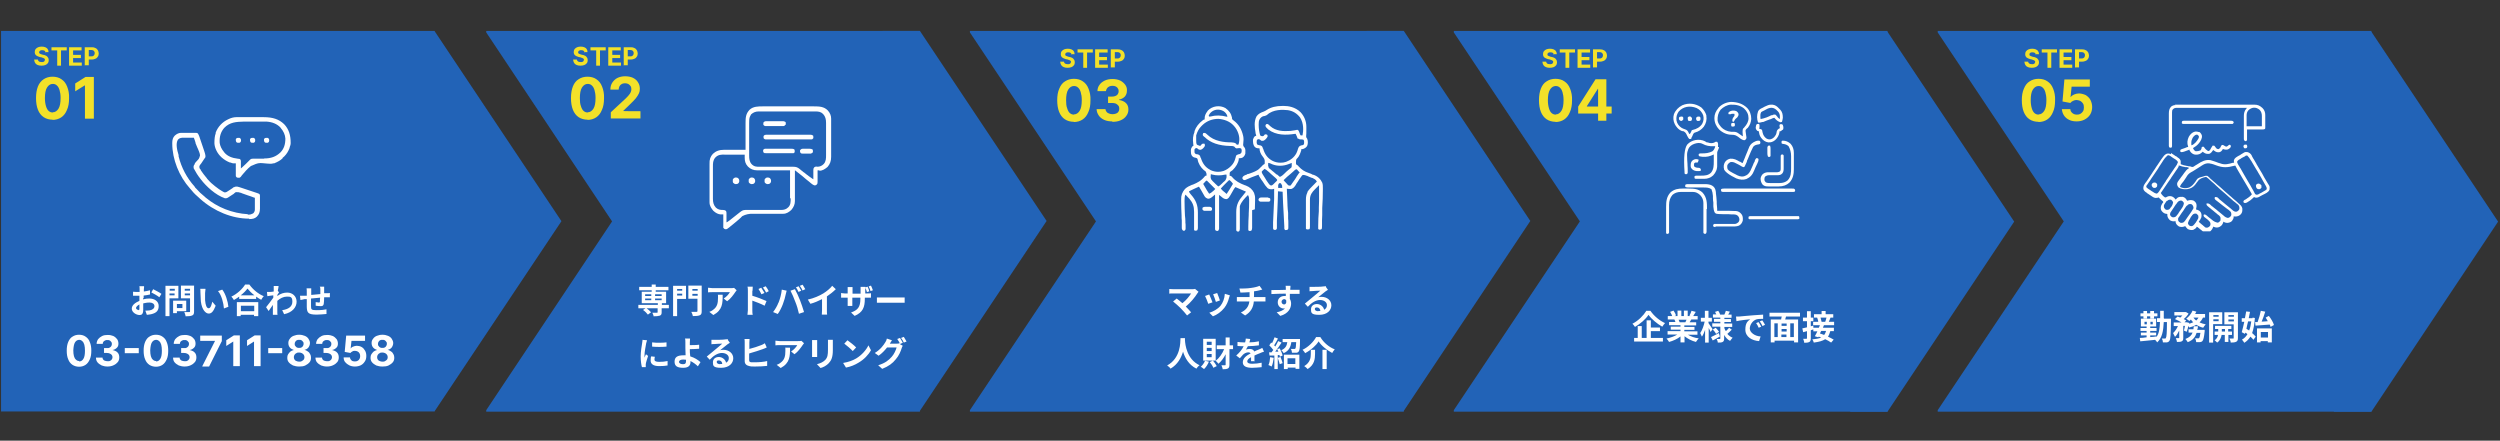 <?xml version="1.0" encoding="UTF-8"?>
<svg id="Layer_1" xmlns="http://www.w3.org/2000/svg" xmlns:xlink="http://www.w3.org/1999/xlink" version="1.1" viewBox="0 0 1180 208">
  <rect x="0" y="0" width="1180" height="208" fill="#333333" stroke="none"/>
  <!-- Generator: Adobe Illustrator 29.3.1, SVG Export Plug-In . SVG Version: 2.1.0 Build 151)  -->
  <defs>
    <style>
      .st0 {
        fill: none;
      }

      .st1 {
        fill: #f3e129;
      }

      .st2, .st3 {
        fill: #2263b7;
      }

      .st4 {
        fill: #fff;
      }

      .st3 {
        fill-rule: evenodd;
      }

      .st5 {
        clip-path: url(#clippath);
      }
    </style>
    <clipPath id="clippath">
      <rect class="st0" x="1011.6" y="49.4" width="59.8" height="59.8"/>
    </clipPath>
  </defs>
  <g>
    <polyline class="st2" points="1119.3 14.6 914.6 14.6 914.6 15.3 974.1 104.5 914.6 193.6 914.6 194.3 1119.3 194.3"/>
    <polyline class="st2" points="1101.6 194.3 1119.3 194.3 1179.1 104.6 1119.3 15 1101.7 15"/>
  </g>
  <g>
    <polyline class="st2" points="890.9 14.6 686.2 14.6 686.2 15.3 745.7 104.5 686.2 193.6 686.2 194.3 890.9 194.3"/>
    <polyline class="st2" points="873.3 194.3 890.9 194.3 950.7 104.6 890.9 15 873.4 15"/>
  </g>
  <g>
    <polyline class="st2" points="662.6 14.6 457.8 14.6 457.8 15.3 517.3 104.5 457.8 193.6 457.8 194.3 662.6 194.3"/>
    <polyline class="st2" points="644.9 193.9 662.6 193.9 722.3 104.3 662.6 14.6 645 14.6"/>
  </g>
  <g>
    <polyline class="st2" points="434.2 14.6 229.5 14.6 229.5 15.3 288.9 104.5 229.5 193.6 229.5 194.3 434.2 194.3"/>
    <polyline class="st2" points="416.5 193.9 434.2 193.9 494 104.3 434.2 14.6 416.6 14.6"/>
  </g>
  <path class="st3" d="M205.2,14.6H.5v179.6h204.7V14.6ZM205.2,194l59.8-89.6L205.2,14.8v179.2Z"/>
  <path class="st1" d="M21.5,24.8c0-.3-.2-.6-.4-.8-.3-.2-.6-.3-1.1-.3s-.6,0-.8.1c-.2,0-.4.2-.5.3-.1.1-.2.3-.2.5,0,.2,0,.3,0,.4,0,.1.2.2.3.3.1,0,.3.2.4.2.2,0,.3.1.5.2l.8.2c.4,0,.7.2,1,.3.3.1.6.3.8.5.2.2.4.5.5.7.1.3.2.6.2,1,0,.5-.1,1-.4,1.4-.3.4-.7.7-1.2.9-.5.2-1.1.3-1.8.3s-1.3-.1-1.8-.3c-.5-.2-.9-.5-1.2-1-.3-.4-.4-1-.5-1.6h1.8c0,.3.1.5.3.7.2.2.4.3.6.4.3,0,.5.1.9.1s.6,0,.8-.1c.2,0,.4-.2.5-.4.1-.2.2-.3.2-.6s0-.4-.2-.5c-.1-.1-.3-.2-.5-.3-.2,0-.5-.2-.8-.3l-1-.2c-.7-.2-1.3-.5-1.7-.8-.4-.4-.6-.9-.6-1.5,0-.5.1-1,.4-1.4.3-.4.7-.7,1.2-.9s1.1-.3,1.7-.3,1.2.1,1.7.3c.5.2.9.5,1.1.9.3.4.4.9.4,1.4h-1.8ZM24.3,23.8v-1.5h7.2v1.5h-2.7v7.2h-1.8v-7.2h-2.7ZM32.6,31v-8.7h5.9v1.5h-4v2.1h3.7v1.5h-3.7v2.1h4.1v1.5h-5.9ZM40,31v-8.7h3.4c.7,0,1.2.1,1.7.4.5.2.8.6,1.1,1,.2.4.4,1,.4,1.5s-.1,1.1-.4,1.5c-.2.4-.6.8-1.1,1-.5.2-1,.4-1.7.4h-2.2v-1.5h1.9c.4,0,.6,0,.9-.2.2-.1.4-.3.5-.5.1-.2.2-.5.2-.8s0-.5-.2-.8c-.1-.2-.3-.4-.5-.5-.2-.1-.5-.2-.9-.2h-1.2v7.2h-1.8ZM24.9,56.5c-1.6,0-3.1-.4-4.3-1.2-1.2-.8-2.1-2-2.7-3.5-.6-1.5-.9-3.4-.9-5.5,0-2.1.3-4,.9-5.5.6-1.5,1.6-2.7,2.7-3.4,1.2-.8,2.6-1.2,4.2-1.2s3.1.4,4.2,1.2c1.2.8,2.1,1.9,2.7,3.5.6,1.5,1,3.3.9,5.5,0,2.2-.3,4-1,5.5-.6,1.5-1.5,2.7-2.7,3.5-1.2.8-2.6,1.2-4.2,1.2ZM24.9,53c1.1,0,2-.6,2.7-1.7s1-2.8,1-5.1c0-1.5-.2-2.7-.5-3.7-.3-1-.7-1.7-1.3-2.2-.5-.5-1.2-.7-1.9-.7-1.1,0-2,.6-2.7,1.7-.7,1.1-1,2.8-1,5,0,1.5.2,2.8.5,3.8.3,1,.7,1.8,1.3,2.3.6.5,1.2.7,2,.7ZM44.3,36.4v19.6h-4.2v-15.7h-.1l-4.5,2.8v-3.7l4.9-3.1h3.9Z"/>
  <path class="st1" d="M275.9,24.8c0-.3-.2-.6-.4-.8-.3-.2-.6-.3-1.1-.3s-.6,0-.8.1c-.2,0-.4.2-.5.3-.1.1-.2.3-.2.5,0,.2,0,.3,0,.4,0,.1.2.2.3.3.1,0,.3.2.4.2.2,0,.3.1.5.2l.8.2c.4,0,.7.2,1,.3.3.1.6.3.8.5.2.2.4.5.5.7.1.3.2.6.2,1,0,.5-.1,1-.4,1.4-.3.4-.7.7-1.2.9-.5.2-1.1.3-1.8.3s-1.3-.1-1.8-.3c-.5-.2-.9-.5-1.2-1-.3-.4-.4-1-.5-1.6h1.8c0,.3.1.5.3.7.2.2.4.3.6.4.3,0,.5.1.9.1s.6,0,.8-.1c.2,0,.4-.2.5-.4.1-.2.2-.3.2-.6s0-.4-.2-.5c-.1-.1-.3-.2-.5-.3-.2,0-.5-.2-.8-.3l-1-.2c-.7-.2-1.3-.5-1.7-.8-.4-.4-.6-.9-.6-1.5,0-.5.1-1,.4-1.4.3-.4.7-.7,1.2-.9s1.1-.3,1.7-.3,1.2.1,1.7.3c.5.2.9.5,1.1.9.3.4.4.9.4,1.4h-1.8ZM278.7,23.8v-1.5h7.2v1.5h-2.7v7.2h-1.8v-7.2h-2.7ZM287.1,31v-8.7h5.9v1.5h-4v2.1h3.7v1.5h-3.7v2.1h4.1v1.5h-5.9ZM294.4,31v-8.7h3.4c.7,0,1.2.1,1.7.4.5.2.8.6,1.1,1,.2.4.4,1,.4,1.5s-.1,1.1-.4,1.5c-.2.4-.6.8-1.1,1-.5.2-1,.4-1.7.4h-2.2v-1.5h1.9c.4,0,.6,0,.9-.2.2-.1.4-.3.5-.5.1-.2.2-.5.2-.8s0-.5-.2-.8c-.1-.2-.3-.4-.5-.5-.2-.1-.5-.2-.9-.2h-1.2v7.2h-1.8ZM277.4,56.5c-1.6,0-3.1-.4-4.3-1.2-1.2-.8-2.1-2-2.7-3.5-.6-1.5-.9-3.4-.9-5.5,0-2.1.3-4,.9-5.5.6-1.5,1.5-2.7,2.7-3.4,1.2-.8,2.6-1.2,4.2-1.2s3.1.4,4.2,1.2c1.2.8,2.1,1.9,2.7,3.5.6,1.5,1,3.3.9,5.5,0,2.2-.3,4-1,5.5-.6,1.5-1.5,2.7-2.7,3.5-1.2.8-2.6,1.2-4.2,1.2ZM277.4,53c1.1,0,2-.6,2.7-1.7.7-1.1,1-2.8,1-5.1,0-1.5-.2-2.7-.5-3.7-.3-1-.7-1.7-1.3-2.2-.5-.5-1.2-.7-1.9-.7-1.1,0-2,.6-2.7,1.7-.7,1.1-1,2.8-1,5,0,1.5.1,2.8.5,3.8.3,1,.7,1.8,1.3,2.3.6.5,1.2.7,2,.7ZM288.3,56v-3l7-6.5c.6-.6,1.1-1.1,1.5-1.6.4-.5.7-.9.9-1.4.2-.4.3-.9.3-1.4s-.1-1.1-.4-1.5c-.3-.4-.6-.7-1.1-1-.5-.2-1-.3-1.5-.3s-1.1.1-1.6.4c-.4.2-.8.6-1,1-.2.5-.4,1-.4,1.6h-3.9c0-1.3.3-2.4.9-3.3.6-.9,1.4-1.7,2.4-2.2,1-.5,2.3-.8,3.6-.8s2.6.2,3.7.7c1,.5,1.9,1.2,2.4,2.1.6.9.9,1.9.9,3s-.1,1.5-.4,2.2c-.3.7-.8,1.5-1.5,2.4-.7.9-1.8,1.9-3.1,3.2l-2.9,2.8h0c0,.1,8.2.1,8.2.1v3.4h-14Z"/>
  <path class="st1" d="M960.9,25.8c0-.3-.2-.6-.4-.8-.3-.2-.6-.3-1.1-.3s-.6,0-.8.1c-.2,0-.4.2-.5.3-.1.1-.2.3-.2.5,0,.2,0,.3,0,.4,0,.1.2.2.3.3.1,0,.3.2.4.2.2,0,.3.1.5.2l.8.2c.4,0,.7.2,1,.3s.6.3.8.5c.2.2.4.5.5.7.1.3.2.6.2,1,0,.5-.1,1-.4,1.4-.3.4-.7.7-1.2.9-.5.2-1.1.3-1.8.3s-1.3-.1-1.8-.3c-.5-.2-.9-.5-1.2-1-.3-.4-.4-1-.5-1.6h1.8c0,.3.1.5.3.7.2.2.4.3.6.4.3,0,.5.1.9.1s.6,0,.8-.1c.2,0,.4-.2.5-.4s.2-.3.2-.6,0-.4-.2-.5c-.1-.1-.3-.2-.5-.3-.2,0-.5-.2-.8-.3l-.9-.2c-.7-.2-1.3-.5-1.7-.8-.4-.4-.6-.9-.6-1.5,0-.5.1-1,.4-1.4.3-.4.7-.7,1.2-.9s1.1-.3,1.7-.3,1.2.1,1.7.3c.5.2.9.5,1.1.9.3.4.4.9.4,1.4h-1.8ZM963.7,24.8v-1.5h7.2v1.5h-2.7v7.2h-1.8v-7.2h-2.7ZM972.1,32v-8.7h5.9v1.5h-4v2.1h3.7v1.5h-3.7v2.1h4.1v1.5h-5.9ZM979.4,32v-8.7h3.4c.7,0,1.2.1,1.7.4.5.2.8.6,1.1,1,.2.4.4,1,.4,1.5s-.1,1.1-.4,1.5c-.2.4-.6.8-1.1,1-.5.2-1,.4-1.7.4h-2.2v-1.5h1.9c.4,0,.6,0,.9-.2.2-.1.4-.3.5-.5.1-.2.2-.5.2-.8s0-.5-.2-.8c-.1-.2-.3-.4-.5-.5-.2-.1-.5-.2-.9-.2h-1.2v7.2h-1.8ZM962.2,57.5c-1.6,0-3.1-.4-4.3-1.2-1.2-.8-2.1-2-2.7-3.5-.6-1.5-.9-3.4-.9-5.5,0-2.1.3-4,1-5.5.6-1.5,1.5-2.7,2.7-3.4,1.2-.8,2.6-1.2,4.2-1.2s3.1.4,4.2,1.2c1.2.8,2.1,1.9,2.7,3.5.6,1.5,1,3.3.9,5.5,0,2.2-.3,4-1,5.5-.6,1.5-1.5,2.7-2.7,3.5-1.2.8-2.6,1.2-4.2,1.2ZM962.2,54c1.1,0,2-.6,2.7-1.7s1-2.8,1-5.1c0-1.5-.2-2.7-.5-3.7-.3-1-.7-1.7-1.3-2.2-.5-.5-1.2-.7-1.9-.7-1.1,0-2,.6-2.7,1.7-.7,1.1-1,2.8-1,5,0,1.5.2,2.8.5,3.8.3,1,.7,1.8,1.3,2.3.6.5,1.2.7,2,.7ZM980.3,57.3c-1.4,0-2.6-.2-3.6-.7-1.1-.5-1.9-1.2-2.5-2.1-.6-.9-.9-1.9-1-3h4c0,.8.4,1.4,1,1.9.6.5,1.3.7,2.1.7s1.2-.1,1.7-.4c.5-.3.9-.7,1.2-1.2.3-.5.4-1.1.4-1.8s-.1-1.3-.4-1.8c-.3-.5-.7-.9-1.2-1.2-.5-.3-1.1-.4-1.8-.5-.6,0-1.1.1-1.7.4-.5.2-1,.6-1.3,1l-3.7-.7.9-10.4h12v3.4h-8.6l-.5,4.9h.1c.3-.5.9-.9,1.6-1.2.7-.3,1.5-.5,2.3-.5s2.2.3,3.2.8c.9.6,1.7,1.3,2.2,2.3.5,1,.8,2.1.8,3.3,0,1.3-.3,2.5-.9,3.5-.6,1-1.5,1.8-2.6,2.4-1.1.6-2.4.9-3.8.9Z"/>
  <g class="st5">
    <g>
      <path class="st4" d="M1024.7,72.2c.6.4,1.2.8,1.8,1.2.2.2.4.3.7.4.1,0,.3.2.4.3q.2.1.4.3c.6.4,1.2.9,1.3,1.7,0,.5,0,.9,0,1.4.9.4,1.9.6,2.9.8.3,0,.6.1.9.2.1,0,.3,0,.4,0q.4,0,.7.2c.3.1.5.1.9.1q.3-.1.5-.3t.3-.2c.1,0,.2-.1.3-.2.2-.1.4-.3.7-.4,0,0,.2-.1.3-.2,2-1.3,3.8-2.3,6.2-1.9,1.4.4,2.8.9,4.1,1.4,0,0,.2,0,.2,0,.1,0,.3.1.5.2,2,.7,3.8.2,5.8-.4q.3,0,.5,0c0-.1,0-.2-.1-.4q0-.2,0-.5c0,0,0-.2,0-.3.4-1.1,1.3-1.5,2.3-2.1.2,0,.3-.2.4-.2.2-.1.4-.2.6-.4.5-.3,1-.6,1.5-.9.5-.3,1.1-.3,1.7-.2.8.3,1.4.7,1.8,1.4,0,.1.1.2.2.4q0,.2.2.4c0,.1.2.3.2.4.2.3.3.6.5.8.4.6.7,1.3,1.1,1.9,0,.1.2.2.2.4.5.9,1.1,1.8,1.6,2.7.7,1.1,1.4,2.3,2,3.5.6,1.1,1.2,2.1,1.9,3.2,0,0,.1.2.2.3q0,.1.2.3c.4.6.3,1.4.2,2.1-.5,1.2-2,1.8-3,2.3-.1,0-.2.1-.4.2-.4.2-.7.4-1.1.6,0,0-.2.1-.3.2-.4.2-.8.4-1.3.4-.1,0-.2,0-.3,0-.3,0-.6-.1-.9-.3-.1.1-.2.2-.3.3-.9.9-1.8,1.6-2.9,2.2-.1,0-.3.2-.4.2-.5.2-.7.2-1.2,0-.2-.3-.2-.4-.2-.7.2-.5.6-.7,1.1-.9,1.1-.7,2.1-1.4,2.9-2.4-1-1.7-1.9-3.4-2.9-5-.5-.8-1-1.7-1.5-2.5-.7-1.2-1.4-2.4-2.1-3.6-.5-.8-.9-1.6-1.3-2.4-.1,0-.2,0-.3,0-3.4.9-5.5,1.1-8.9-.2-.4-.1-.7-.3-1.1-.4-.2,0-.4-.2-.7-.2-.1,0-.2,0-.3-.1,0,0-.2,0-.2,0-.5-.2-.9-.2-1.4-.2-.1,0-.2,0-.3,0-1,.1-1.8.5-2.7,1.1-.1,0-.2.1-.3.2-.4.2-.7.4-1.1.7-.3.2-.5.3-.8.5-.6.4-1.3.8-1.9,1.2-.3.2-.6.3-.9.5-.9.5-1.5,1.1-2,1.9-.1.2-.2.3-.3.5-.2.3-.4.6-.6.9-.5.7-.9,1.4-1.5,2-.3.4-.6.8-.8,1.3q0,.4.3.5c1.3.5,2.6.6,4,.1,1.3-.6,2.1-1.6,2.9-2.7,0,0,.2-.2.2-.3q.2-.3.4-.6c.6-1,1.7-1.2,2.8-1.5.2,0,.4-.1.6-.2.6-.2,1.1-.3,1.7-.2q.3.2.6.5c.1,0,.2.2.3.3.1,0,.2.2.3.3,0,0,.2.2.3.3.2.2.4.3.6.5.3.3.6.5.9.8.6.5,1.1.9,1.6,1.4.4.4.8.7,1.3,1.1.3.3.6.5.9.8.4.4.8.7,1.2,1.1.5.4,1,.9,1.5,1.3.3.3.6.5.9.8.6.5,1.1.9,1.6,1.4.4.4.8.7,1.3,1.1.4.3.8.7,1.2,1.1.2.2.5.4.8.7.6.5,1.1,1.2,1.2,2,0,1.1,0,1.9-.8,2.7-.8.8-1.6,1-2.7,1q-.3,0-.6-.1c0,.1,0,.2,0,.3,0,.7-.4,1.3-.8,1.9-.6.6-1.3.8-2.1.9-.8,0-1.4-.2-2-.6,0,0,0,.2,0,.3-.4,1.1-.7,1.6-1.8,2.2-.8.4-1.7.4-2.6,0q-.2,0-.4-.2c0,0,0,.2,0,.3-.4,1-.9,1.7-1.8,2.3-.8.3-1.8.3-2.5,0-.6-.3-1.1-.7-1.5-1.1-.1,0-.2-.1-.3-.2-.4-.3-.7-.6-1.1-.9q-.2-.2-.6-.3c0,0,0,.1,0,.2-.3.6-1,1-1.6,1.3-.9.2-1.8,0-2.6-.4-.5-.4-.8-.9-1.2-1.4-.1,0-.3.1-.4.2-.8.3-1.7.3-2.5,0-.8-.5-1.4-1.1-1.6-2v-.5c0,0-.1,0-.2,0-.9.2-1.6,0-2.4-.4-.7-.6-1.1-1.2-1.3-2.1,0-.3,0-.5,0-.8-.2-.2-.4-.2-.7-.2-1-.2-1.6-.8-2.1-1.5-.4-.7-.4-1.6-.1-2.4.2-.6.6-1.1,1-1.6-.2-.4-.3-.6-.7-.8-.5-.4-1-.9-1.5-1.4-.1,0-.2,0-.3.1-.9.2-1.6.2-2.4-.3-.4-.3-.8-.5-1.2-.8-.3-.2-.6-.4-.9-.6,0,0-.2-.1-.3-.2-.2-.1-.4-.2-.5-.4-.7-.4-1.3-.9-1.6-1.7-.2-1.6.6-2.5,1.5-3.7.3-.4.6-.9.9-1.3.6-.9,1.2-1.8,1.8-2.7,0,0,.1-.1.1-.2.2-.3.4-.6.6-.9.4-.6.8-1.1,1.1-1.7.2-.3.5-.7.7-1,.4-.6.8-1.2,1.2-1.8.1-.2.3-.4.4-.6.2-.2.3-.5.5-.7,1.1-1.6,2.2-2.9,4.2-1.9ZM1022,74.3c0,0,0,.1-.1.2,0,0,0,.1-.1.2-.5.6-.9,1.3-1.3,1.9-.5.8-1,1.5-1.5,2.3,0,.1-.2.2-.2.4-.1.2-.3.4-.4.6-.5.7-1,1.5-1.5,2.2-.6.8-1.1,1.6-1.7,2.5,0,0,0,.1-.1.2-.2.3-.4.6-.6.9-.2.2-.3.4-.5.7-.1.2-.3.4-.4.6,0,0-.1.2-.2.3,0,0-.1.2-.2.2-.2.3-.2.5-.1.9.4.4.9.8,1.4,1.1q0,0,.2.1c.2.2.5.3.7.5.2.1.3.2.5.3q1,.8,2.1,1c.9-.4,1.5-1.8,2-2.5.2-.3.5-.7.7-1,0,0,0-.1.1-.2.5-.7.9-1.4,1.4-2.1,0-.1.2-.2.2-.4.2-.2.3-.5.5-.7.5-.8,1.1-1.6,1.6-2.4.4-.6.9-1.3,1.3-1.9.2-.3.4-.6.6-.9.1-.1.2-.3.3-.4q.9-1.1,1.3-2.4c-.4-.9-1.6-1.5-2.4-2-.2-.2-.5-.3-.7-.5-.1,0-.3-.2-.4-.3,0,0-.1,0-.2-.1-1.1-.7-1.5-.1-2.1.8ZM1059.8,73.7c-.1,0-.2.1-.4.2q-.2.1-.4.2c-.1,0-.3.1-.4.2-.4.2-.8.4-1.1.7-.1,0-.2.1-.4.2-.1,0-.2.1-.3.2-.1,0-.2.1-.3.2-.3.2-.4.4-.6.8.2.9.7,1.6,1.2,2.4.2.3.3.6.5.8,0,0,0,.1.1.2.5.8.9,1.5,1.3,2.3.7,1.2,1.4,2.4,2.1,3.6.7,1.1,1.3,2.2,1.9,3.3.4.7.8,1.3,1.1,2,0,.1.2.2.2.4q.2.3.6.5c.6,0,.9,0,1.4-.4.1,0,.3-.2.4-.2.1,0,.3-.2.4-.2.1,0,.3-.2.4-.2.3-.2.5-.3.8-.5.2-.1.5-.3.7-.4.1,0,.2-.1.3-.2q.1,0,.3-.2.2-.1.3-.4c0-.7-.2-1.1-.5-1.6,0,0-.1-.2-.2-.3-.2-.3-.3-.6-.5-.9-.1-.2-.2-.4-.4-.7-.3-.6-.7-1.2-1-1.8-.3-.6-.7-1.2-1-1.7,0-.1-.1-.2-.2-.3-.4-.7-.8-1.5-1.3-2.2-.7-1.1-1.3-2.3-2-3.4-.1-.2-.2-.4-.4-.6q-.7-1.3-1.7-2.3c-.5,0-.7,0-1.1.3ZM1028.3,78.7q-.2.3-.4.6c0,0,0,.1-.1.2-.1.2-.3.4-.4.6-.1.1-.2.3-.3.4-.2.3-.4.6-.6.9-.4.6-.9,1.3-1.3,1.9-.2.3-.4.5-.5.8-.4.6-.8,1.2-1.2,1.7-1.2,1.8-2.4,3.5-3.6,5.3.3.5.5.8.9,1.2,0,0,.2.2.3.3.2.2.5.4.8.6.4,0,.6-.1.9-.3.7-.4,1.5-.4,2.3-.2.8.3,1.3.8,1.8,1.5,0,0,.1-.1.2-.2q.1-.1.3-.3.1-.1.3-.3c.8-.6,1.6-.5,2.5-.5,1,.2,1.5.8,2,1.6,0,0,0,.2.1.2,0,0,.1,0,.2,0,1.1-.3,1.9-.4,2.9,0,.6.4,1.1.9,1.3,1.6.2.9,0,1.7-.2,2.6,0,0,.2,0,.2,0,1,.3,1.6.6,2.1,1.4.4.8.4,1.5.2,2.4-.3.7-.7,1.4-1.2,2,.4.4.9.8,1.4,1.2.2.1.3.2.5.4,0,0,.2.1.2.2.2.1.3.3.5.4,0,0,.2.1.2.2,0,0,.1.1.2.2.4.2.8.2,1.3.1.5-.2.8-.5,1.1-.9.2-.5.2-1,0-1.5-.2-.4-.4-.6-.7-.9q-.2-.1-.3-.3-.9-.7-1.8-1.4-.2-.2-.3-.6c0-.1,0-.3,0-.4q.3-.2.6-.2c.4.1.7.4,1.1.7q0,0,.2.2c.2.2.5.4.7.6,0,0,.2.1.3.2q.7.6,1,.8,1.2,1.1,2.7,1.4c.5,0,1-.5,1.3-.9.1-.3.1-.5.1-.9q0-.1,0-.3c0-.6-.3-.9-.7-1.3-.1-.1-.3-.2-.4-.3-.1-.1-.3-.2-.4-.3,0,0-.2-.1-.2-.2-.3-.3-.7-.5-1-.8-.5-.4-1-.9-1.6-1.3q0,0-.2-.2c-.3-.3-.7-.5-1-.8q-.9-.7-1.1-1.1,0-.3,0-.7c.6,0,.9,0,1.4.3.2.1.3.3.5.4.2.2.3.3.5.5,0,0,.2.2.3.2.3.3.7.6,1.1.9.5.4,1.1.8,1.6,1.3.7.6,1.4,1.2,2.2,1.8.2.2.4.3.6.5,0,0,.1.1.2.2.2.1.4.3.6.4.5.3.9.4,1.4.3.7-.3,1-.6,1.3-1.3,0-.6,0-1-.3-1.5-.3-.4-.8-.7-1.2-1.1,0,0-.1,0-.2-.1-.3-.2-.5-.4-.8-.6-.6-.4-1.1-.9-1.7-1.3-.6-.5-1.2-1-1.9-1.5q-1-.8-1.3-1,0,0-.2-.2c-.2-.3-.3-.4-.3-.8,0-.1.2-.2.2-.4.5,0,.7,0,1.2.2.1.1.2.2.3.3.1.1.3.2.4.4,0,0,.1.1.2.2.3.3.7.5,1,.8.6.5,1.2,1,1.8,1.5.9.7,1.7,1.4,2.6,2.1,0,0,.1.1.2.2.2.2.4.3.6.5,0,0,.1,0,.2.2.6.4.9.6,1.7.5.6-.2,1-.6,1.3-1.2q0-.3,0-.6c0,0,0-.2,0-.3-.1-.8-.7-1.3-1.3-1.7,0,0-.2-.1-.2-.2-.2-.1-.3-.3-.5-.4-.3-.2-.6-.5-.9-.7-.3-.3-.7-.6-1-.9-.9-.8-1.8-1.6-2.7-2.4-.7-.6-1.4-1.2-2.1-1.8-.3-.3-.7-.6-1-.9-.1-.1-.3-.2-.4-.4-.3-.2-.6-.5-.8-.7q0,0-.2-.2c-.1-.1-.3-.2-.4-.4-.3-.3-.7-.6-1-.9-.1-.1-.3-.2-.4-.3,0,0-.1-.1-.2-.2-.4-.3-.7-.6-1.1-1,0,0-.2-.1-.2-.2-.2-.1-.3-.3-.5-.4q-.4-.3-.8-.6c-1.5.3-3,.7-3.9,2,0,.1-.2.3-.3.4-.2.3-.4.6-.6.8,0,0-.2.2-.2.3-1,1.3-2.3,2.1-4,2.3-1.4.1-2.8,0-4-.8-.5-.6-.7-1-.7-1.8.1-.8.7-1.4,1.1-2,.1-.2.2-.3.4-.5.2-.4.5-.7.8-1.1.3-.4.5-.7.8-1.1,0,0,.1-.2.2-.3.1-.2.2-.3.4-.5.4-.6.9-1.2,1.6-1.6,0,0,.2-.1.2-.2,0,0,.1,0,.2-.1-.4-.2-.6-.3-1-.4q-.2,0-.4,0c-.3,0-.5,0-.8-.1-.8-.1-1.5-.3-2.2-.6q-.3-.1-.6,0ZM1022.7,94.8c-.3.4-.6.9-.9,1.3,0,0-.1.1-.1.2-.4.5-.4.9-.3,1.6.2.5.5.8.9,1.1.5.1.9.1,1.4-.1.4-.2.6-.6.9-1,0,0,.1-.2.2-.2q.8-1.1.9-2.3c-.2-.4-.5-.8-.9-1.1-.9-.2-1.3,0-2,.6ZM1027.4,96c-.1.2-.2.4-.4.5,0,0-.1.2-.2.3-.2.3-.4.6-.6.9,0,.1-.1.2-.2.3-.1.2-.3.4-.4.6-.3.5-.7,1-1,1.5,0,0-.1.2-.2.3-.2.5-.2.9,0,1.3.3.5.6.7,1.2.9.6,0,1-.1,1.5-.5.3-.3.5-.7.8-1,.2-.2.3-.4.4-.6,0-.1.1-.2.2-.3.2-.3.4-.7.7-1,0-.1.2-.2.2-.3.1-.2.3-.4.4-.6q.9-1.2,1-2.5c-.3-.5-.5-.8-1-1.1-1.2-.2-1.8.4-2.4,1.3ZM1032.2,97c-.1.2-.2.3-.4.5q0,.1-.2.3c-.2.3-.4.6-.6.9-.1.2-.2.3-.3.5-.3.4-.5.8-.8,1.1-.2.3-.4.6-.6.9-.1.2-.3.4-.4.6q0,.1-.2.3c0,0-.1.2-.2.3,0,0-.1.2-.2.2-.3.5-.3.9-.2,1.5.3.6.6.8,1.2,1.1.6,0,.9,0,1.4-.3.4-.3.7-.8,1-1.2,0-.1.1-.2.2-.3.1-.2.3-.4.4-.6.2-.3.5-.7.7-1,.2-.2.3-.5.5-.7.2-.3.4-.6.7-1,0,0,.1-.2.2-.3.1-.2.2-.3.3-.5.4-.5.7-.9.6-1.6-.2-.6-.4-1-.9-1.3-.9-.3-1.7,0-2.2.8ZM1034.2,102.2c0,.1-.2.2-.2.4q-.1.2-.2.4-.8,1.1-1.1,2.3c.1.6.4,1,.9,1.3.6.2,1,.2,1.5-.1.4-.3.7-.7,1-1.1,0,0,.1-.2.2-.2.1-.2.2-.3.3-.5.1-.2.3-.4.4-.6q.1-.2.2-.4c0-.1.2-.2.2-.3.3-.5.3-1,.2-1.6-.3-.5-.6-.7-1-1-1.2-.1-1.7.4-2.3,1.4Z"/>
      <path class="st4" d="M1026.4,49.4c.1,0,.3,0,.4,0,.1,0,.3,0,.5,0,.2,0,.3,0,.5,0,.4,0,.9,0,1.3,0,.5,0,1,0,1.5,0,1.2,0,2.3,0,3.5,0,.5,0,1.1,0,1.6,0,1.8,0,3.6,0,5.5,0,.5,0,.9,0,1.4,0q.2,0,.4,0c1.9,0,3.8,0,5.7,0,1.9,0,3.9,0,5.9,0,1.1,0,2.2,0,3.3,0,.9,0,1.9,0,2.8,0,.5,0,1,0,1.4,0,.4,0,.9,0,1.3,0,.2,0,.5,0,.7,0,1.6,0,2.6.5,3.8,1.6.9.9,1.3,2,1.3,3.3v.9c0,0,0,.2,0,.2v1.2c0,.4,0,.8,0,1.3v1c0,.2,0,.5,0,.7v.8q0,.3-.2.5c-.4.2-.7.2-1.1.2,0,0-.2,0-.2,0-.3,0-.5,0-.8,0-.2,0-.4,0-.5,0-.5,0-1,0-1.4,0-.5,0-1,0-1.5,0-1,0-1.9,0-2.9,0v.2c0,.7,0,1.3,0,2s0,.5,0,.7v1.7c0,0,0,.2,0,.3q0,.2-.3.5t-.8,0c-.2-.2-.3-.4-.4-.7,0-.3,0-.6,0-.9v-2.3c0-.6,0-1.1,0-1.7v-6c0-1,.1-1.9.6-2.8,0-.1.1-.2.2-.3.2-.3.4-.6.7-.9-4.3,0-8.6,0-13,0-.5,0-1,0-1.5,0q-.1,0-.3,0c-1.6,0-3.3,0-4.9,0-1.7,0-3.4,0-5,0-1,0-2.1,0-3.1,0-.7,0-1.4,0-2.1,0-.4,0-.8,0-1.2,0-.4,0-.9,0-1.3,0-.1,0-.3,0-.4,0-.8,0-1.5,0-2.1.6-.5.5-.5.9-.5,1.6s0,.3,0,.4v2c0,.6,0,1.1,0,1.7,0,1.6,0,3.2,0,4.8s0,1.8,0,2.7c0,.6,0,1.1,0,1.7s0,.7,0,1.1v1.5q0,.3-.3.7-.4,0-.8,0c-.3-.3-.3-.4-.4-.8v-15.3c0-1.3.2-2.4,1.1-3.3.7-.5,1.2-.7,2.1-.7ZM1061.2,52.1c-.6.7-.8,1.5-.8,2.4v.3c0,.1,0,.2,0,.4v1.6c0,.9,0,1.8,0,2.8h7.2q0-1.4,0-2.9c0-.3,0-.6,0-.9v-.7q0-.2,0-.4c0-1.1-.3-2.1-1.1-2.9-1.8-1.5-3.9-1.2-5.4.4Z"/>
      <path class="st4" d="M1038.1,62.3c.6.4,1,1,1.2,1.7.2,1.3-.6,2.6-1.4,3.6-.8,1-1.8,1.7-2.8,2.3.3.7.6,1.2,1.3,1.5q1.2,0,2.2-.4c.3-.4.5-.7.6-1.2,0-.1,0-.3,0-.4.4-.2.7-.2,1-.1q.3.3.5.7t1.5,1.3c.5,0,.7-.2,1-.6.3-.5.5-1,.8-1.4q.2-.4.4-.6.4,0,.8.1c.2.2.4.5.6.8.3.5.7.7,1.2.8.5-.1.8-.5,1.1-.9,0-.2.2-.3.2-.5.2-.4.2-.4.6-.6.5,0,.7.2,1.2.5.3.2.5.3.8.3.4-.2.7-.3.9-.6q.2-.2.5-.3.3,0,.5.2c.2.3.2.5.1.9-.4.6-.9,1-1.6,1.2-.8.1-1.4,0-2.1-.3,0,0,0,.1-.1.2-.3.6-.8,1.1-1.4,1.3-1,.2-1.7,0-2.5-.6-.2-.1-.3-.2-.5-.4,0,0-.1.2-.2.2-.5.7-.9,1.3-1.7,1.6-1,.1-1.8,0-2.6-.6-.2-.1-.3-.3-.5-.4,0,0-.1.1-.2.2-1,.9-1.7,1.2-3,1.2-1,0-1.7-.4-2.4-1.1q-.7-.8-.7-1.3c-.1,0-.3.1-.4.2q-2.6,1.1-3.5,1c-.1,0-.2-.2-.4-.2q0-.4,0-.8c.4-.4,1-.5,1.5-.7.6-.2,1.2-.4,1.8-.7h.4c0,0,0-.1,0-.2-.6-1.6-.4-3.1.3-4.6.9-1.6,2.6-3.1,4.6-2.3ZM1034.9,65.1c-.4.8-.6,1.4-.6,2.3v.4c0,.3,0,.5.1.8,1.4-.5,2.5-1.9,3.2-3.1.2-.4.3-.7.3-1.1-.2-.4-.4-.6-.7-.8-.9-.3-1.9.8-2.3,1.5Z"/>
      <path class="st4" d="M1030.8,57q.1,0,.3,0t.3,0c.3,0,.6,0,1,0,.2,0,.5,0,.7,0,.6,0,1.2,0,1.9,0,.5,0,1,0,1.6,0,1.2,0,2.5,0,3.7,0,1.3,0,2.6,0,3.8,0,1.1,0,2.2,0,3.3,0,.7,0,1.3,0,2,0,.6,0,1.2,0,1.8,0,.2,0,.5,0,.7,0,.3,0,.6,0,.9,0q.1,0,.3,0c.4,0,.6,0,1,.3q.2.3.2.6-.1.3-.5.6c-.3,0-.6,0-.9,0q-.2,0-.3,0c-.3,0-.7,0-1,0-.2,0-.5,0-.7,0-.6,0-1.3,0-1.9,0-.5,0-1.1,0-1.6,0-1.2,0-2.5,0-3.7,0-1.3,0-2.6,0-3.8,0-1.1,0-2.2,0-3.3,0-.7,0-1.3,0-2,0-.6,0-1.2,0-1.9,0-.2,0-.4,0-.7,0-.3,0-.6,0-.9,0,0,0-.2,0-.3,0-.3,0-.6,0-.9-.2-.2-.3,0-.6,0-1,.3-.3.5-.3.9-.3Z"/>
      <path class="st4" d="M1066.6,86.8c.4.2.5.4.8.7,0,.4,0,.7,0,1.1-.3.4-.5.6-1,.7-.5,0-.8,0-1.2-.4-.3-.4-.4-.7-.4-1.2,0-.4.2-.7.6-.9.4-.2.8-.2,1.3,0Z"/>
      <path class="st4" d="M1017.4,86.2c.4.2.6.4.8.8q0,.8-.1,1.1c-.4.4-.6.6-1.1.6-.4,0-.6,0-.9-.3-.4-.4-.5-.6-.5-1.2,0-.4.3-.6.6-.9.4-.2.8-.2,1.2-.1Z"/>
      <path class="st4" d="M1060,68.2q.2,0,.5.2c.2.4.2.6.2,1q-.1.3-.3.5c-.5.1-.7.2-1.2,0q-.2-.3-.3-.7c.1-.8.3-1,1.1-.9Z"/>
    </g>
  </g>
  <path class="st4" d="M65.3,146.4c.3,0,.5-.1.5-.7s0-1.1,0-2c-1,.5-1.6,1.2-1.6,1.7s.7.9,1.2.9ZM67.5,140.7v.6c1.1-.3,2.2-.4,3-.4,2.4,0,4.4,1.3,4.4,3.5s-1,3.3-3.5,3.9c-.7.2-1.5.2-2.1.3l-.7-2c.7,0,1.4,0,2-.1,1.3-.2,2.3-.9,2.3-2s-1-1.7-2.3-1.7-2,.2-3,.4c0,1.3,0,2.5,0,3,0,2-.7,2.5-1.7,2.5-1.6,0-3.7-1.3-3.7-3s1.6-2.8,3.6-3.7c0-.4,0-.7,0-1.1v-1.3c-.3,0-.6,0-.8,0-.7,0-1.5,0-2.2,0v-1.9c.9.1,1.6.1,2.2.1s.6,0,.9,0c0-.6,0-1,0-1.3s0-1.1-.1-1.4h2.2c0,.3,0,1-.1,1.4,0,.4,0,.7,0,1.1,1-.1,2.1-.4,2.9-.6v2c-.8.2-1.9.4-3,.5,0,.5,0,1,0,1.4ZM71.4,138.1l.9-1.6c1.2.6,3.1,1.6,3.9,2.2l-1,1.6c-.8-.7-2.8-1.8-3.8-2.3ZM82.5,136.3h-2.4v.9h2.4v-.9ZM80,139.4h2.4v-.9h-2.4v.9ZM84.2,140.8h-4.2v8.4h-1.9v-14.3h6.1v6ZM86.1,143.5h-2.6v1.9h2.6v-1.9ZM87.9,146.9h-4.4v.9h-1.8v-5.9h6.2v5ZM87.2,139.4h2.5v-.9h-2.5v.9ZM89.7,136.3h-2.5v.9h2.5v-.9ZM91.6,134.9v12.1c0,1.1-.2,1.6-.9,1.9-.7.3-1.7.4-3.1.4,0-.5-.4-1.4-.6-2,.9,0,2,0,2.3,0,.3,0,.4,0,.4-.4v-6.1h-4.3v-6h6.3ZM97,136.4c-.1.6-.2,1.5-.2,1.9,0,1,0,2.2,0,3.4.2,2.3.7,3.8,1.7,3.8s1.4-1.9,1.7-3.1l1.6,1.9c-1.1,2.8-2,3.7-3.3,3.7s-3.2-1.6-3.7-5.8c-.1-1.5-.2-3.3-.2-4.3s0-1.1-.1-1.6h2.4ZM104.9,136.7c1.5,1.8,2.7,5.7,2.9,8.1l-2.1.8c-.2-2.5-1.1-6.3-2.8-8.2l2-.7ZM120,144.3h-6.3v2.6h6.3v-2.6ZM111.8,149.2v-6.6h10.1v6.6h-2v-.6h-6.3v.6h-1.9ZM113.6,139.4h6.5c-1.3-1-2.5-2.2-3.3-3.2-.8,1.1-1.9,2.2-3.2,3.2ZM115.7,134.3h2c1.7,2.4,4.3,4.5,6.8,5.5-.5.5-.9,1.1-1.2,1.7-.8-.4-1.6-.9-2.4-1.5v1.1h-8v-1.1c-.8.6-1.6,1.1-2.5,1.6-.3-.5-.8-1.2-1.2-1.6,2.8-1.3,5.3-3.7,6.5-5.7ZM131.1,137.2l.6.8c-.2.3-.5.8-.8,1.2,0,.2,0,.3,0,.5,1.6-1.2,3.2-1.6,4.7-1.6,2.4,0,4.4,1.7,4.4,4.3s-2,5.1-5.9,5.9l-.9-1.9c2.8-.4,4.8-1.6,4.8-4s-1-2.4-2.6-2.4-3.2.8-4.5,2c0,.4,0,.9,0,1.3,0,1.3,0,2.6,0,4.1,0,.3,0,.9.1,1.2h-2.2c0-.3,0-.9,0-1.2,0-1.2,0-2.1,0-3.5-.7,1-1.5,2.2-2,2.9l-1.2-1.8c.9-1.1,2.5-3.2,3.4-4.5v-1.1c-.7,0-1.9.3-2.8.4l-.2-2c.4,0,.8,0,1.4,0,.5,0,1.2-.1,1.8-.2,0-.6,0-1,0-1.2,0-.4,0-.9,0-1.4h2.3c0,.5-.2,1.3-.4,2.3ZM150.9,135.3h2.1c0,.2,0,.9,0,1.4,0,.6,0,1.2,0,1.7.4,0,.8,0,1.2,0,.4,0,1.1,0,1.5-.1v2c-.3,0-1.1,0-1.5,0-.3,0-.8,0-1.2,0,0,1.2-.1,2.5-.2,3.2-.2.8-.6,1-1.4,1s-1.8-.1-2.4-.2v-1.7c.5,0,1.2.2,1.5.2s.4,0,.5-.4c0-.4,0-1.2.1-1.9-1.4.1-2.9.3-4.3.4,0,1.5,0,2.9,0,3.6,0,1.6.2,1.9,2.6,1.9s3.6-.2,4.7-.4v2.2c-1.2.1-3.1.3-4.6.3-4.1,0-4.6-.9-4.7-3.6,0-.7,0-2.2,0-3.7h-1.1c-.5.2-1.5.3-1.9.4l-.2-2c.4,0,1.2,0,2,0h1.2v-1.7c0-.7,0-1.2-.1-1.8h2.2c0,.5,0,1,0,1.6s0,.9,0,1.5c1.3-.1,2.9-.3,4.3-.4v-1.8c0-.4,0-1.2-.1-1.4ZM37.4,173.1c-1.2,0-2.3-.3-3.2-.9-.9-.6-1.6-1.5-2-2.6-.5-1.1-.7-2.5-.7-4.1,0-1.6.2-2.9.7-4.1.5-1.1,1.1-2,2-2.5.9-.6,1.9-.9,3.1-.9s2.3.3,3.1.9c.9.6,1.6,1.4,2,2.6.5,1.1.7,2.5.7,4,0,1.6-.2,3-.7,4.1-.5,1.1-1.1,2-2,2.6-.9.6-1.9.9-3.1.9ZM37.4,170.6c.8,0,1.5-.4,2-1.3.5-.8.7-2.1.7-3.8,0-1.1-.1-2-.3-2.8-.2-.7-.5-1.3-1-1.7-.4-.4-.9-.6-1.4-.6-.8,0-1.5.4-2,1.2-.5.8-.7,2.1-.8,3.7,0,1.1.1,2.1.3,2.8.2.7.5,1.3,1,1.7.4.4.9.6,1.4.6ZM50.8,173c-1.1,0-2-.2-2.8-.5-.8-.4-1.5-.9-2-1.5-.5-.6-.7-1.4-.7-2.2h3.1c0,.4.1.7.3.9.2.3.5.5.9.6.4.1.8.2,1.2.2s.9,0,1.2-.2c.4-.2.6-.4.8-.7.2-.3.3-.6.3-1s-.1-.7-.3-1c-.2-.3-.5-.5-.9-.7-.4-.2-.9-.3-1.4-.3h-1.4v-2.3h1.4c.5,0,.9,0,1.2-.2.4-.2.6-.4.8-.7.2-.3.3-.6.3-1s0-.7-.3-1c-.2-.3-.4-.5-.7-.7-.3-.2-.7-.2-1.1-.2s-.8,0-1.1.2c-.3.1-.6.4-.8.6-.2.3-.3.6-.3,1h-2.9c0-.8.3-1.6.7-2.2.5-.6,1.1-1.1,1.9-1.5.8-.4,1.7-.5,2.7-.5s1.9.2,2.6.5c.8.4,1.3.9,1.8,1.5.4.6.6,1.3.6,2.1,0,.8-.2,1.5-.8,2-.5.5-1.2.9-2,1h0c1.1.3,1.9.6,2.4,1.2.6.6.8,1.4.8,2.3,0,.8-.2,1.6-.7,2.2-.5.6-1.1,1.1-2,1.5-.8.4-1.8.6-2.9.6ZM65.5,164.3v2.4h-6.6v-2.4h6.6ZM73.7,173.1c-1.2,0-2.3-.3-3.2-.9-.9-.6-1.6-1.5-2-2.6-.5-1.1-.7-2.5-.7-4.1,0-1.6.2-2.9.7-4.1.5-1.1,1.1-2,2-2.5.9-.6,1.9-.9,3.1-.9s2.3.3,3.1.9c.9.6,1.6,1.4,2,2.6.5,1.1.7,2.5.7,4,0,1.6-.2,3-.7,4.1-.5,1.1-1.1,2-2,2.6-.9.6-1.9.9-3.1.9ZM73.7,170.6c.8,0,1.5-.4,2-1.3.5-.8.7-2.1.7-3.8,0-1.1-.1-2-.3-2.8-.2-.7-.5-1.3-1-1.7-.4-.4-.9-.6-1.4-.6-.8,0-1.5.4-2,1.2-.5.8-.7,2.1-.8,3.7,0,1.1.1,2.1.3,2.8.2.7.5,1.3,1,1.7.4.4.9.6,1.4.6ZM87.2,173c-1.1,0-2-.2-2.8-.5-.8-.4-1.5-.9-2-1.5-.5-.6-.7-1.4-.7-2.2h3.1c0,.4.1.7.3.9.2.3.5.5.9.6.4.1.8.2,1.2.2s.9,0,1.2-.2c.4-.2.6-.4.8-.7.2-.3.3-.6.3-1s-.1-.7-.3-1c-.2-.3-.5-.5-.9-.7-.4-.2-.9-.3-1.4-.3h-1.4v-2.3h1.4c.5,0,.9,0,1.2-.2.4-.2.6-.4.8-.7.2-.3.3-.6.3-1s0-.7-.3-1c-.2-.3-.4-.5-.7-.7-.3-.2-.7-.2-1.1-.2s-.8,0-1.1.2c-.3.1-.6.4-.8.6-.2.3-.3.6-.3,1h-2.9c0-.8.3-1.6.7-2.2.5-.6,1.1-1.1,1.9-1.5.8-.4,1.7-.5,2.7-.5s1.9.2,2.6.5c.8.4,1.3.9,1.8,1.5.4.6.6,1.3.6,2.1,0,.8-.2,1.5-.8,2-.5.5-1.2.9-2,1h0c1.1.3,1.9.6,2.4,1.2.6.6.8,1.4.8,2.3,0,.8-.2,1.6-.7,2.2-.5.6-1.1,1.1-2,1.5-.8.4-1.8.6-2.9.6ZM95.5,172.8l6-11.9h0c0,0-7,0-7,0v-2.5h10.2v2.6l-6,12h-3.2ZM113.2,158.3v14.5h-3.1v-11.6h0l-3.3,2.1v-2.7l3.6-2.3h2.9ZM123,158.3v14.5h-3.1v-11.6h0l-3.3,2.1v-2.7l3.6-2.3h2.9ZM133.2,164.3v2.4h-6.6v-2.4h6.6ZM141.2,173c-1.1,0-2.1-.2-2.9-.5-.8-.4-1.5-.9-2-1.5-.5-.6-.7-1.3-.7-2.1s.1-1.2.4-1.7c.3-.5.7-.9,1.1-1.3.5-.3,1-.6,1.6-.7h0c-.8-.3-1.4-.6-1.9-1.2-.5-.6-.7-1.3-.7-2.1s.2-1.4.7-2c.4-.6,1-1.1,1.8-1.4.8-.3,1.6-.5,2.6-.5s1.9.2,2.6.5c.8.3,1.4.8,1.8,1.4.4.6.7,1.3.7,2,0,.8-.3,1.5-.7,2.1-.5.6-1.1,1-1.9,1.1h0c.6.2,1.1.4,1.6.8.5.3.9.8,1.1,1.3.3.5.4,1.1.4,1.7,0,.8-.2,1.5-.7,2.1-.5.6-1.2,1.1-2,1.5-.8.4-1.8.5-2.9.5ZM141.2,170.7c.5,0,.9,0,1.3-.3.4-.2.6-.4.9-.7.2-.3.3-.7.3-1.1s-.1-.8-.3-1.1c-.2-.3-.5-.6-.9-.8-.4-.2-.8-.3-1.3-.3s-.9,0-1.3.3c-.4.2-.7.4-.9.8-.2.3-.3.7-.3,1.1s.1.8.3,1.1c.2.3.5.6.9.7.4.2.8.3,1.3.3ZM141.2,164.2c.4,0,.8,0,1.1-.2s.6-.4.7-.7c.2-.3.3-.6.3-1s0-.7-.3-1c-.2-.3-.4-.5-.7-.7-.3-.2-.7-.2-1.1-.2s-.8,0-1.1.2c-.3.2-.6.4-.7.7-.2.3-.3.6-.3,1s0,.7.3,1c.2.3.4.5.7.7.3.2.7.2,1.1.2ZM154.4,173c-1.1,0-2-.2-2.8-.5-.8-.4-1.5-.9-2-1.5-.5-.6-.7-1.4-.7-2.2h3.1c0,.4.1.7.3.9.2.3.5.5.9.6s.8.2,1.2.2.9,0,1.2-.2c.4-.2.6-.4.8-.7.2-.3.3-.6.3-1s-.1-.7-.3-1c-.2-.3-.5-.5-.9-.7-.4-.2-.9-.3-1.4-.3h-1.4v-2.3h1.4c.5,0,.9,0,1.2-.2.4-.2.6-.4.8-.7.2-.3.3-.6.3-1s0-.7-.3-1c-.2-.3-.4-.5-.7-.7-.3-.2-.7-.2-1.1-.2s-.8,0-1.1.2c-.3.1-.6.4-.8.6-.2.3-.3.6-.3,1h-2.9c0-.8.3-1.6.7-2.2.5-.6,1.1-1.1,1.9-1.5.8-.4,1.7-.5,2.7-.5s1.9.2,2.6.5c.8.4,1.3.9,1.8,1.5.4.6.6,1.3.6,2.1,0,.8-.2,1.5-.8,2-.5.5-1.2.9-2,1h0c1.1.3,1.9.6,2.4,1.2.6.6.8,1.4.8,2.3,0,.8-.2,1.6-.7,2.2-.5.6-1.1,1.1-2,1.5-.8.4-1.8.6-2.9.6ZM167.5,173c-1,0-1.9-.2-2.7-.6-.8-.4-1.4-.9-1.9-1.5-.5-.6-.7-1.4-.7-2.2h3c0,.6.3,1,.7,1.4.4.4,1,.5,1.6.5s.9-.1,1.3-.3c.4-.2.7-.5.9-.9.2-.4.3-.8.3-1.3s-.1-1-.3-1.3c-.2-.4-.5-.7-.9-.9-.4-.2-.8-.3-1.3-.3-.4,0-.8,0-1.2.3-.4.2-.7.4-.9.7l-2.7-.5.7-7.7h8.9v2.5h-6.4l-.4,3.6h0c.3-.4.6-.7,1.2-.9.5-.2,1.1-.4,1.7-.4s1.7.2,2.3.6c.7.4,1.2,1,1.6,1.7.4.7.6,1.5.6,2.5,0,1-.2,1.9-.7,2.6-.5.8-1.1,1.4-1.9,1.8-.8.4-1.8.6-2.8.6ZM180.5,173c-1.1,0-2.1-.2-2.9-.5-.8-.4-1.5-.9-2-1.5-.5-.6-.7-1.3-.7-2.1s.1-1.2.4-1.7c.3-.5.7-.9,1.1-1.3.5-.3,1-.6,1.6-.7h0c-.8-.3-1.4-.6-1.9-1.2-.5-.6-.7-1.3-.7-2.1s.2-1.4.7-2c.4-.6,1-1.1,1.8-1.4.8-.3,1.6-.5,2.6-.5s1.9.2,2.6.5c.8.3,1.4.8,1.8,1.4.4.6.7,1.3.7,2,0,.8-.3,1.5-.7,2.1-.5.6-1.1,1-1.9,1.1h0c.6.2,1.1.4,1.6.8.5.3.9.8,1.1,1.3.3.5.4,1.1.4,1.7,0,.8-.2,1.5-.7,2.1-.5.6-1.2,1.1-2,1.5-.8.4-1.8.5-2.9.5ZM180.5,170.7c.5,0,.9,0,1.3-.3.4-.2.6-.4.9-.7.2-.3.3-.7.3-1.1s-.1-.8-.3-1.1c-.2-.3-.5-.6-.9-.8-.4-.2-.8-.3-1.3-.3s-.9,0-1.3.3c-.4.2-.7.4-.9.8-.2.3-.3.7-.3,1.1s.1.8.3,1.1c.2.3.5.6.9.7.4.2.8.3,1.3.3ZM180.5,164.2c.4,0,.8,0,1.1-.2s.6-.4.7-.7c.2-.3.3-.6.3-1s0-.7-.3-1c-.2-.3-.4-.5-.7-.7-.3-.2-.7-.2-1.1-.2s-.8,0-1.1.2c-.3.2-.6.4-.7.7-.2.3-.3.6-.3,1s0,.7.3,1c.2.3.4.5.7.7.3.2.7.2,1.1.2Z"/>
  <path class="st4" d="M304.5,140.9v.8h2.9v-.8h-2.9ZM304.5,138.9v.8h2.9v-.8h-2.9ZM312.3,138.9h-3.1v.8h3.1v-.8ZM312.3,141.7v-.8h-3.1v.8h3.1ZM315.7,143.9v1.6h-3.4v1.9c0,.9-.2,1.3-.9,1.6-.7.2-1.6.3-2.9.3,0-.5-.4-1.2-.6-1.7.8,0,1.9,0,2.1,0,.3,0,.4,0,.4-.3v-1.8h-5.2c.8.6,1.7,1.4,2.1,1.9l-1.5,1.1c-.4-.6-1.4-1.6-2.3-2.2l1.2-.8h-3.4v-1.6h9.2v-.8h-7.6v-5.4h4.7v-.7h-5.9v-1.6h5.9v-1.1h1.9v1.1h6v1.6h-6v.7h4.9v5.4h-2v.8h3.4ZM322,136.4h-2.4v.8h2.4v-.8ZM319.6,139.5h2.4v-.9h-2.4v.9ZM323.8,134.9v6.2h-4.2v8.1h-1.9v-14.3h6.1ZM326.8,139.6h2.5v-.9h-2.5v.9ZM329.3,136.4h-2.5v.8h2.5v-.8ZM331.2,134.9v12c0,1.1-.2,1.6-.9,1.9-.7.3-1.7.4-3.3.4,0-.5-.4-1.4-.7-2,1,0,2.2,0,2.5,0s.4-.1.4-.4v-5.8h-4.3v-6.2h6.3ZM338.8,139.1h2.3c0,4,0,7.2-4.4,9.6l-1.9-1.5c.5-.2,1.1-.4,1.7-.9,2-1.4,2.4-3.1,2.4-5.7s0-.9-.1-1.4ZM346.4,135.8l1.3,1.2c-.2.2-.5.6-.6.8-.8,1.2-2.3,3.3-3.9,4.4l-1.6-1.3c1.3-.8,2.5-2.2,2.9-3h-8.3c-.7,0-1.2,0-2,.1v-2.2c.6,0,1.3.2,2,.2h8.6c.4,0,1.3,0,1.6-.1ZM362.9,137.4l-1.3.7c-.5-1-.9-1.6-1.5-2.4l1.3-.6c.5.6,1.1,1.6,1.5,2.4ZM360.8,138.3l-1.4.6c-.5-1-.8-1.6-1.4-2.5l1.3-.6c.4.7,1.1,1.7,1.5,2.4ZM355.1,137.3v2.3c2.1.6,5.2,1.8,6.7,2.5l-.9,2.2c-1.7-.9-4.1-1.8-5.8-2.4v4.5c0,.4,0,1.6.2,2.2h-2.5c0-.6.2-1.6.2-2.2v-9.2c0-.6,0-1.4-.2-1.9h2.5c0,.6-.1,1.3-.1,1.9ZM376.9,135c.4.6,1,1.6,1.3,2.2l-1.3.6c-.3-.7-.8-1.6-1.2-2.2l1.3-.5ZM378.8,134.3c.4.6,1,1.6,1.3,2.2l-1.3.6c-.3-.7-.8-1.6-1.3-2.2l1.3-.5ZM367.5,142.8c.7-1.8,1.3-4,1.5-6.1l2.3.5c-.1.5-.3,1.2-.4,1.6-.2,1.1-.8,3.3-1.4,4.8-.6,1.6-1.5,3.4-2.4,4.6l-2.2-.9c1-1.3,2-3,2.5-4.4ZM375.4,142.5c-.6-1.7-1.6-4-2.3-5.3l2.1-.7c.7,1.2,1.8,3.7,2.4,5.2.6,1.4,1.4,4,1.9,5.6l-2.4.8c-.4-1.9-1-3.9-1.7-5.6ZM390.3,139.9v6.5c0,.7,0,1.7.1,2.1h-2.5c0-.4.1-1.4.1-2.1v-5.2c-1.6.8-3.6,1.7-5.5,2.2l-1.2-2c2.8-.6,5.5-1.8,7.3-2.9,1.6-1,3.3-2.4,4.2-3.6l1.7,1.6c-1.2,1.2-2.7,2.4-4.2,3.4ZM412,137l-1.1.4c-.2-.7-.5-1.6-.9-2.2l1.1-.4c.3.6.7,1.6.9,2.2ZM410.3,137.5l-1.1.4c-.2-.7-.5-1.6-.8-2.2l1.1-.4c.3.6.7,1.6.8,2.2ZM408.1,138.5h1.2c.8,0,1.3,0,1.8-.1v2.1c-.4,0-.9,0-1.7,0h-1.2v.5c0,4-.9,6.4-4.8,8.1l-1.7-1.6c3.1-1.1,4.4-2.5,4.4-6.4v-.6h-3.8v2.2c0,.7,0,1.4,0,1.7h-2.2c0-.3,0-1,0-1.7v-2.2h-1.4c-.8,0-1.4,0-1.7,0v-2.2c.3,0,.9.2,1.7.2h1.4v-1.6c0-.6,0-1.1,0-1.4h2.3c0,.3,0,.8,0,1.5v1.6h3.8v-1.7c0-.6,0-1.2,0-1.5h2.3c0,.3-.1.8-.1,1.5v1.7ZM413.9,142.9v-2.5c.6,0,1.7,0,2.6,0h8.6c.7,0,1.5,0,1.9,0v2.5c-.4,0-1.2,0-1.9,0h-8.6c-.9,0-2,0-2.6,0ZM307.8,161.6c2,.3,5.1.2,6.8,0v2c-2,.2-4.8.2-6.8,0v-2ZM307.3,168.2l1.8.2c-.1.5-.2.9-.2,1.3,0,.7.6,1.1,2.2,1.1s2.6-.1,4-.4v2.1c-1,.2-2.3.3-4,.3-2.7,0-4-1-4-2.6s.1-1.3.3-2.1ZM303.2,160.4l2.2.2c-.1.3-.3,1.1-.4,1.4-.2,1.1-.8,4.2-.8,5.8s0,.7,0,1c.2-.6.5-1.1.7-1.6l1,.8c-.4,1.3-1,3-1.1,3.9,0,.2,0,.6,0,.7,0,.2,0,.4,0,.7h-1.8c-.3-1-.6-2.9-.6-5.1s.5-5.1.7-6.3c0-.4.2-1.1.2-1.6ZM323.8,170.3c0-.1,0-.3,0-.5-.4,0-.9-.1-1.3-.1-1.2,0-2,.4-2,1.1s.8,1.1,1.9,1.1,1.4-.5,1.4-1.5ZM330.6,171l-1.2,1.9c-.9-.9-2.1-1.8-3.5-2.5,0,.2,0,.4,0,.5,0,1.4-.7,2.7-3.4,2.7s-4.1-.7-4.1-2.9,1.4-3,4.3-3,.6,0,.9,0c0-1.2-.1-2.6-.1-3.4s0-1.9,0-2.6c0-.8,0-1.5-.2-1.9h2.4c0,.5-.1,1.2-.1,1.9v1.2c1.2,0,3.1,0,4.4-.2v1.9c-1.2.1-3.1.2-4.4.2,0,1,0,2.2.2,3.4,2,.6,3.7,1.7,4.8,2.7ZM340,171.8c.3,0,.6,0,.9,0,0-1-.7-1.7-1.6-1.7s-1,.4-1,.8c0,.6.7,1,1.6,1ZM343.5,160.4l1,1.4c-.4.2-.8.5-1.1.7-.8.6-2.5,2-3.5,2.8.5-.1,1-.2,1.5-.2,2.7,0,4.7,1.7,4.7,4s-1.9,4.5-5.7,4.5-3.9-1-3.9-2.6,1.2-2.5,2.8-2.5,3.1,1.2,3.4,2.7c.9-.5,1.3-1.2,1.3-2.2,0-1.4-1.4-2.4-3.3-2.4s-4,1.3-5.7,3.2l-1.4-1.5c1.1-.9,3-2.5,4-3.3.9-.7,2.5-2.1,3.3-2.8-.8,0-3,.1-3.8.2-.4,0-.9,0-1.3.1v-2.1c.4,0,.9,0,1.4,0,.8,0,4.2,0,5.1-.2.7,0,1-.1,1.2-.2ZM353.6,167v3c0,.7.3.9,1,1,.5,0,1.1,0,1.9,0,1.7,0,4.3-.2,5.6-.6v2.3c-1.5.2-3.9.3-5.7.3s-2,0-2.7-.2c-1.4-.3-2.2-1-2.2-2.4v-8.7c0-.4,0-1.2-.1-1.7h2.4c0,.5-.1,1.2-.1,1.7v3c1.9-.5,4.2-1.2,5.6-1.8.6-.2,1.1-.5,1.7-.9l.9,2c-.6.3-1.3.6-1.9.8-1.6.6-4.2,1.4-6.3,2ZM370.6,164.1h2.3c0,4,0,7.2-4.4,9.6l-1.9-1.5c.5-.2,1.1-.4,1.7-.9,2-1.4,2.4-3.1,2.4-5.7s0-.9-.1-1.4ZM378.2,160.8l1.3,1.2c-.2.2-.5.6-.6.8-.8,1.2-2.3,3.3-3.9,4.4l-1.6-1.3c1.3-.8,2.5-2.2,2.9-3h-8.3c-.7,0-1.2,0-2,.1v-2.2c.6,0,1.3.2,2,.2h8.6c.4,0,1.3,0,1.6-.1ZM383.3,160.5h2.4c0,.4,0,.7,0,1.2v5.4c0,.4,0,1,0,1.4h-2.4c0-.3,0-.9,0-1.4v-5.4c0-.3,0-.9,0-1.2ZM390.7,160.4h2.4c0,.4,0,1,0,1.6v3.2c0,3.4-.7,4.9-1.9,6.2-1.1,1.2-2.7,2-3.9,2.3l-1.7-1.8c1.6-.4,2.9-1,3.9-2,1.1-1.2,1.3-2.4,1.3-4.9v-3c0-.6,0-1.2,0-1.6ZM400,160.6c1.1.8,3.2,2.4,4.1,3.4l-1.6,1.7c-.8-.9-2.8-2.6-4-3.5l1.5-1.6ZM398,171.3c2.5-.4,4.6-1.2,6.1-2.1,2.7-1.6,4.8-4.1,5.8-6.2l1.2,2.3c-1.2,2.2-3.3,4.4-5.9,5.9-1.6,1-3.7,1.9-5.9,2.3l-1.3-2.1ZM425.9,161.9l-1.2.5,1.4.8c-.2.3-.4.8-.5,1.1-.4,1.4-1.3,3.6-2.8,5.3-1.5,1.9-3.4,3.3-6.4,4.5l-1.9-1.7c3.3-1,5-2.4,6.4-4,1.1-1.2,2-3.2,2.3-4.4h-4.5c-1.1,1.4-2.4,2.8-4,3.9l-1.8-1.3c2.8-1.7,4.2-3.8,5-5.1.3-.4.6-1.1.7-1.7l2.4.8c-.4.6-.8,1.3-1,1.6h0c0,0,3.2,0,3.2,0,.5,0,1,0,1.4-.2h.1c-.3-.6-.8-1.4-1.2-2l1.3-.5c.4.6,1,1.6,1.3,2.2ZM425.3,159.5l1.3-.5c.4.6,1,1.6,1.3,2.2l-1.3.5c-.3-.7-.8-1.6-1.3-2.2Z"/>
  <path class="st4" d="M564.1,136.4l1.6,1.3c-.2.3-.4.5-.5.7-1.2,1.9-3.2,4.4-5.5,6.3.9.9,1.9,2,2.5,2.7l-1.9,1.5c-.7-.9-2-2.4-3.1-3.5-.9-.9-2.6-2.4-3.5-3.1l1.7-1.4c.6.5,1.7,1.3,2.7,2.2,1.8-1.4,3.3-3.3,4.1-4.6h-8.5c-.6,0-1.5,0-1.8.1v-2.2c.4,0,1.3.1,1.8.1h8.9c.6,0,1.2,0,1.5-.2ZM574.5,138.3c.3.7,1.1,2.8,1.3,3.5l-1.9.7c-.2-.8-.9-2.7-1.3-3.6l1.9-.6ZM578.2,138.7l2.3.7c-.2.5-.3.8-.4,1.2-.4,1.6-1.1,3.3-2.2,4.7-1.5,1.9-3.5,3.3-5.4,4l-1.7-1.7c1.8-.5,4-1.7,5.3-3.3,1.1-1.4,1.9-3.5,2-5.5ZM570.8,139.1c.4.8,1.2,2.8,1.5,3.6l-2,.7c-.3-.9-1.1-3-1.5-3.7l1.9-.7ZM591.8,140.2h4c.3,0,1.1,0,1.5,0v2.1c-.4,0-1,0-1.4,0h-4.1c-.2,2.7-1.4,5-4.1,6.6l-2-1.4c2.4-1.1,3.7-2.8,4-5.2h-4.4c-.5,0-1.1,0-1.5,0v-2.1c.4,0,1,0,1.5,0h4.5v-2.3c-1.5.1-3.2.2-4.3.2l-.5-1.9c1.2,0,3.7,0,5.5-.3,1.6-.2,3.2-.6,4-1l1.3,1.8c-.5.1-1,.2-1.2.3-.8.2-1.7.4-2.7.5v2.5ZM604.9,142.5c0,.7.6,1.2,1.2,1.2s1.2-.5,1-1.9c-.2-.4-.6-.6-1-.6s-1.2.4-1.2,1.2ZM613.4,136.8v1.9c-1,0-2.5,0-4.6,0,0,.8,0,1.7,0,2.4.4.6.6,1.4.6,2.2,0,2.1-1.2,4.7-5.1,5.8l-1.7-1.7c1.6-.3,3-.9,3.9-1.8-.2,0-.5,0-.7,0-1.2,0-2.7-1-2.7-2.9s1.4-3,3.2-3,.4,0,.6,0v-1.1c-2.4,0-4.9.1-6.8.2v-1.9c1.8,0,4.6,0,6.8-.1,0-.2,0-.4,0-.5,0-.5,0-1.1-.1-1.4h2.3c0,.3,0,1.1-.1,1.4,0,.1,0,.3,0,.5,1.6,0,3.8,0,4.6,0ZM622.3,146.8c.3,0,.6,0,.9,0,0-1-.7-1.7-1.6-1.7s-1,.4-1,.8c0,.6.7,1,1.6,1ZM625.8,135.4l1,1.4c-.4.2-.8.5-1.1.7-.8.6-2.5,2-3.5,2.8.5-.1,1-.2,1.5-.2,2.7,0,4.7,1.7,4.7,4s-1.9,4.5-5.7,4.5-3.9-1-3.9-2.6,1.2-2.5,2.8-2.5,3.1,1.2,3.4,2.7c.9-.5,1.3-1.2,1.3-2.2,0-1.4-1.4-2.4-3.3-2.4s-4,1.3-5.7,3.2l-1.4-1.5c1.1-.9,3-2.5,4-3.3.9-.7,2.5-2.1,3.3-2.8-.8,0-3,.1-3.8.2-.4,0-.9,0-1.3.1v-2.1c.4,0,.9,0,1.4,0,.8,0,4.2,0,5.1-.2.7,0,1-.1,1.2-.2ZM557.1,159.6h2.2c0,.3,0,.6,0,.9.1,2.2.9,9.1,6.9,11.9-.6.4-1.2,1.1-1.5,1.6-3.6-1.8-5.4-5.1-6.3-8-.9,2.9-2.5,6-5.9,8-.3-.5-1-1.1-1.6-1.5,6.4-3.5,6.2-10.8,6.3-12.9ZM571.9,162.8v-1.5h-2.3v1.5h2.3ZM571.9,165.7v-1.5h-2.3v1.5h2.3ZM571.9,168.6v-1.5h-2.3v1.5h2.3ZM573.8,159.9v10.3h-5.9v-10.3h5.9ZM568.8,170.3l1.8.4c-.5,1.3-1.4,2.7-2.3,3.5-.3-.3-1.1-.8-1.5-1.1.8-.7,1.6-1.8,2-2.9ZM571,170.9l1.5-.7c.7.8,1.4,1.8,1.8,2.6l-1.6.8c-.3-.8-1-1.9-1.7-2.7ZM582,163v1.8h-1.7v7.3c0,1-.2,1.5-.7,1.8-.6.3-1.3.4-2.5.4,0-.5-.4-1.4-.6-1.9.7,0,1.4,0,1.7,0,.2,0,.3,0,.3-.3v-4.9c-.9,1.8-2.1,3.4-3.4,4.5-.3-.4-.9-1.1-1.3-1.4,1.6-1.2,3.1-3.3,4-5.5h-3.5v-1.8h4.2v-3.7h1.9v3.7h1.7ZM592.4,170.5h-1.9c0-.5,0-1.2,0-1.9-1.2.6-1.8,1.3-1.8,2s.8,1.1,2.3,1.1,3.1-.2,4.5-.5v2.1c-1.1.1-3.1.3-4.5.3-2.5,0-4.4-.6-4.4-2.6s1.9-3.3,3.7-4.2c-.3-.4-.7-.5-1.1-.5-.9,0-1.9.5-2.5,1.1-.5.5-.9,1.1-1.5,1.7l-1.7-1.3c1.7-1.5,2.8-2.9,3.5-4.4h-.2c-.6,0-1.8,0-2.7-.1v-1.9c.8.1,2,.2,2.8.2h.8c.2-.7.3-1.4.3-1.8l2.1.2c0,.4-.2.9-.4,1.6,1.5,0,3.1-.2,4.5-.5v1.9c-1.5.2-3.5.4-5.2.4-.3.6-.6,1.1-.9,1.6.4-.2,1.3-.3,1.8-.3,1,0,1.8.4,2.1,1.2.8-.4,1.5-.7,2.1-.9.6-.3,1.2-.5,1.7-.8l.8,1.8c-.5.1-1.3.4-1.9.7-.7.3-1.6.6-2.6,1.1,0,.9,0,2,0,2.8ZM599.6,168.6l1.6.3c-.2,1.5-.5,3.1-1,4.1-.3-.2-1-.5-1.5-.7.5-.9.7-2.4.8-3.7ZM603.1,168.9l1.3-.4c.4.9.8,2.1,1,2.9l-1.4.5c-.1-.8-.6-2-.9-3ZM602.7,164.9l1.3-.5c.6,1.1,1.2,2.5,1.4,3.4l-1.3.6c0-.2-.1-.5-.2-.8h-.8v6.6h-1.6v-6.4h-2.3c0,.1-.2-1.5-.2-1.5h1.2c.2-.4.5-.7.8-1.1-.5-.7-1.2-1.5-1.9-2.2l.9-1.3c.1,0,.2.2.4.3.4-.9.9-1.9,1.2-2.8l1.6.6c-.6,1.1-1.2,2.3-1.8,3.2.2.2.4.4.5.6.5-.9,1.1-1.8,1.4-2.6l1.6.7c-.9,1.4-2,3-3,4.3h1.5c-.2-.5-.4-.9-.6-1.2ZM611.4,169.1h-3.7v2.7h3.7v-2.7ZM606,174.2v-6.8h7.3v6.7h-1.8v-.6h-3.7v.7h-1.7ZM605.4,160h8.2s0,.5,0,.7c0,3.3-.2,4.7-.6,5.2-.3.4-.7.6-1.2.6-.4,0-1.2,0-2,0,0-.6-.2-1.3-.5-1.8.7,0,1.3,0,1.6,0s.4,0,.5-.2c.2-.2.3-1,.4-3h-2.3c-.3,2.2-1.1,4.1-3.6,5.2-.2-.4-.7-1.1-1.1-1.4,2-.9,2.6-2.2,2.8-3.8h-2.2v-1.7ZM622.4,161.1c-1.2,2-3.7,4.2-6.4,5.6-.2-.5-.8-1.2-1.2-1.6,2.8-1.3,5.3-3.9,6.4-6h2c1.6,2.7,4.2,4.8,6.8,5.8-.5.5-.9,1.2-1.2,1.7-2.5-1.3-5.2-3.5-6.5-5.6ZM624.2,165.1h2v9.1h-2v-9.1ZM618.7,165.1h2v2c0,2.3-.3,5.1-3.5,7.1-.3-.4-1.1-1.1-1.6-1.4,2.8-1.7,3.1-3.9,3.1-5.7v-1.9Z"/>
  <path class="st4" d="M777,146.7h2c1.7,2.5,4.4,4.7,6.9,5.8-.5.5-.9,1.1-1.3,1.7-2.5-1.4-5.2-3.7-6.5-5.6-1.3,2-3.8,4.2-6.4,5.7-.2-.4-.8-1.1-1.2-1.5,2.8-1.4,5.3-4,6.5-6ZM779.2,156.3v3.2h5.7v1.7h-13.6v-1.7h1.7v-5.6h1.9v5.6h2.3v-8.3h2v3.4h4.3v1.7h-4.3ZM796.1,150.9h-3.8c.2.4.4.9.5,1.2h-.3s3,0,3,0c.2-.4.4-.8.6-1.3ZM801.3,158h-4.6c1.4.8,3.2,1.5,5.1,1.7-.4.4-1,1.2-1.3,1.7-2-.5-3.9-1.5-5.4-2.7v2.9h-1.9v-2.8c-1.5,1.2-3.5,2.1-5.4,2.6-.3-.5-.8-1.2-1.2-1.6,1.8-.4,3.7-1,5.1-1.9h-4.6v-1.6h6.1v-.7h-4.6v-1.4h4.6v-.7h-5.4v-1.5h3c-.1-.4-.3-.9-.5-1.2h.2s-3.3,0-3.3,0v-1.6h2.1c-.2-.6-.6-1.4-1-2l1.6-.6c.5.7,1,1.6,1.2,2.3l-.8.3h1.5v-2.6h1.8v2.6h1.2v-2.6h1.8v2.6h1.4l-.6-.2c.4-.7.8-1.6,1-2.3l2,.5c-.4.7-.9,1.5-1.2,2h2.1v1.6h-3c-.3.5-.5.9-.8,1.3h3.1v1.5h-5.6v.7h4.8v1.4h-4.8v.7h6.2v1.6ZM808.4,155.3l-1,1.4c-.2-.5-.5-1.2-.9-1.9v6.9h-1.7v-6c-.4,1.2-.9,2.4-1.5,3.2-.2-.5-.6-1.2-.8-1.7.9-1.2,1.7-3.5,2.1-5.4h-1.8v-1.8h1.9v-3.3h1.7v3.3h1.6v1.8h-1.6v.7c.4.6,1.6,2.4,1.9,2.8ZM811.3,157.3l.5,1.5c-1.1.7-2.4,1.4-3.4,1.9l-.8-1.6c.9-.4,2.4-1.2,3.7-1.9ZM808.5,155.5l1.3-.8c.6.6,1.3,1.4,1.6,1.9l-1.4,1c-.3-.6-.9-1.4-1.5-2ZM816,154.6l1.4,1c-.7.7-1.5,1.5-2.1,2,.7.8,1.5,1.4,2.5,1.8-.4.4-.9,1.1-1.2,1.5-1.2-.6-2.1-1.6-2.8-2.8v1.7c0,.9-.2,1.3-.7,1.6-.5.3-1.3.3-2.3.3,0-.5-.3-1.2-.5-1.7.5,0,1.2,0,1.4,0s.3,0,.3-.3v-5.5h-3.8v-1.6h3.8v-.7h-3v-1.4h3v-.6h-3.5v-1.5h1.6c-.2-.4-.4-.9-.6-1.2l1.5-.5c.4.5.8,1.3.9,1.8h2c.2-.5.6-1.3.7-1.8l1.9.4c-.3.5-.6,1-.8,1.4h1.6v1.5h-3.4v.6h3.1v1.4h-3.1v.7h3.7v1.6h-3.7v.6c.2.5.4,1,.7,1.4.6-.5,1.2-1.2,1.6-1.7ZM830,152c.4.6,1,1.5,1.3,2.2l-1.2.5c-.4-.9-.7-1.5-1.2-2.2l1.2-.5ZM831.8,151.2c.4.6,1,1.5,1.3,2.1l-1.2.6c-.4-.9-.8-1.5-1.3-2.2l1.2-.5ZM819.3,149.4c.6,0,1.2,0,1.6,0,1.3-.1,4-.4,6.8-.6,1.6-.1,3.4-.2,4.5-.3v2c-.8,0-2.2,0-3,.2-1.9.5-3.3,2.6-3.3,4.4s2.4,3.6,5.1,3.7l-.7,2.2c-3.3-.2-6.5-2-6.5-5.4s1.3-4.1,2.3-4.9c-1.4.1-4.7.5-6.5.9l-.2-2.2ZM846.7,159.1v-6.5h-1.7v6.5h1.7ZM837.5,152.6v6.5h1.6v-6.5h-1.6ZM843.3,153.8v-1.1h-2.4v1.1h2.4ZM840.8,157.9v1.2h2.4v-1.2h-2.4ZM843.3,156.5v-1.2h-2.4v1.2h2.4ZM849.4,149.4h-6.4c-.1.5-.3,1-.4,1.4h6.1v10.8h-1.9v-.8h-9.2v.8h-1.8v-10.8h4.9c0-.5.2-1,.3-1.4h-5.8v-1.8h14.4v1.8ZM862,149.9h-2.7c.2.7.4,1.5.5,2h0s1.7,0,1.7,0c.2-.6.5-1.4.6-2ZM861.9,156.2h-2.3c-.2.4-.4.8-.6,1.2.6.2,1.3.4,2,.7.4-.5.7-1.1.9-1.9ZM865.5,153.5h-4.6c-.2.4-.3.8-.5,1.2h5.2v1.6h-1.7c-.3,1-.6,1.9-1.1,2.6,1.1.5,2,1,2.7,1.4l-1.2,1.4c-.7-.5-1.7-1.1-2.8-1.6-1.2.8-3,1.3-5.4,1.6-.1-.5-.4-1.2-.7-1.5,1.8-.2,3.2-.4,4.2-.9-.4-.2-.8-.3-1.2-.4l-.2.3-1.6-.5c.4-.6.8-1.5,1.2-2.3h-1.9v-.9c-.4.1-.8.2-1.2.4v3.8c0,.9-.2,1.5-.7,1.7-.5.3-1.3.4-2.4.4,0-.5-.3-1.3-.5-1.9.6,0,1.3,0,1.5,0,.2,0,.3,0,.3-.3v-3.3l-1.8.5-.4-1.8c.6-.1,1.4-.3,2.2-.5v-2.9h-1.9v-1.7h1.9v-3h1.8v3h1.2v1.7h-1.2v2.4l1.2-.3v1h2.6c.2-.4.3-.8.5-1.2h-3.2v-1.6h2.4c0-.6-.3-1.4-.5-2h.3c0,0-1.8,0-1.8,0v-1.6h3.6v-1.5h1.9v1.5h3.6v1.6h-1.3c-.3.7-.5,1.4-.8,2h2.5v1.6Z"/>
  <path class="st4" d="M1011.7,150.3v-1h-1.4v-1.4h1.4v-1.1h1.7v1.1h1.5v-1.1h1.8v1.1h1.6v1.4h-1.6v1h-1.8v-1h-1.5v1h-1.7ZM1012.2,153.1h1.1v-1.2h-1.1v1.2ZM1016.1,153.1v-1.2h-1.1v1.2h1.1ZM1021.5,150.4h3.2s0,.6,0,.8c-.1,6.6-.2,8.9-.7,9.6-.3.5-.7.7-1.2.8-.5,0-1.1,0-1.9,0,0-.5-.2-1.3-.5-1.8.6,0,1.1,0,1.4,0s.4,0,.5-.3c.3-.4.5-2.3.5-7.5h-1.5c-.2,4.3-.8,7.5-3.1,9.6-.2-.4-.7-.9-1-1.2-2.5.3-5.1.5-7,.7l-.2-1.6c.9,0,2-.1,3.2-.3v-.9h-2.7v-1.3h2.7v-.8h-2.9v-1.4h2.9v-.7h-2.7v-3.7h7.2v3.7h-2.8v.7h3v1.4h-3v.8h2.8v1.3h-2.8v.8c1,0,2-.2,3-.3v.2c1.2-1.7,1.5-4,1.6-7h-1.4v-1.8h1.5c0-1.1,0-2.2,0-3.5h1.7c0,1.2,0,2.4,0,3.5ZM1037,155.7h3.6s0,.5,0,.7c-.3,2.8-.6,4-1,4.5-.3.4-.7.5-1.2.6-.4,0-1.1,0-1.8,0,0-.5-.2-1.3-.5-1.8.6,0,1.1,0,1.4,0s.3,0,.5-.2c.2-.2.4-.9.6-2.4h-1.8c-.6,1.9-1.7,3.5-4.2,4.4-.2-.4-.7-1.1-1.1-1.5,1.9-.7,2.9-1.7,3.4-3h-1.9v-1.6h2.3c0-.5.1-.9.2-1.4h1.9c0,.5,0,1-.2,1.4ZM1037.7,149.9h-2.4c.3.5.8,1,1.3,1.4.4-.4.8-.8,1.1-1.4ZM1040.7,149.9h-.9c-.4.9-1,1.7-1.6,2.3.9.4,1.9.7,2.9.9-.4.4-.9,1.1-1.2,1.6-1.2-.3-2.3-.8-3.3-1.4-1,.6-2.1,1-3.3,1.3,0-.2-.2-.4-.4-.7-.2,1-.5,2-.8,2.7l-1.3-.6c.2-.6.4-1.4.5-2.2h-.8v5.6c0,.9-.1,1.4-.7,1.7-.6.3-1.3.3-2.3.3,0-.5-.3-1.3-.5-1.8.6,0,1.2,0,1.4,0,.2,0,.2,0,.2-.2v-3.4c-.6,1.2-1.2,2.3-2,3-.2-.5-.6-1.3-.9-1.8.9-.8,1.7-2,2.3-3.3h-2v-1.7h3.7c-.9-.5-2.1-1.2-3.1-1.6l1.2-1.2c.4.1.8.3,1.3.5.3-.3.7-.7,1-1h-3.8v-1.6h5.5c0,0,1.2.7,1.2.7-.5.9-1.4,1.9-2.3,2.6.5.2.9.5,1.2.7l-.8.8h1c0,0,1.2.3,1.2.3v.4c.6-.2,1.3-.4,1.9-.7-.4-.4-.8-.8-1.1-1.3-.2.3-.5.5-.7.7-.4-.3-1.1-.8-1.5-1.1,1.2-.9,2.4-2.3,3-3.8l1.8.5c-.2.4-.4.8-.6,1.1h4.7v1.6ZM1047.2,148.7h-2.5v.8h2.5v-.8ZM1044.7,151.6h2.5v-.9h-2.5v.9ZM1048.9,153h-4.3v8.7h-1.9v-14.3h6.2v5.7ZM1048.7,156.5h1.5v-1.2h-1.5v1.2ZM1053.6,158.1h-1.8v3.3h-1.7v-3.3h-1.5c-.2,1.1-.7,2.7-2.1,3.6-.3-.3-.8-.8-1.2-1.1,1-.6,1.5-1.7,1.6-2.5h-1.6v-1.6h1.7v-1.2h-1.5v-1.5h7.7v1.5h-1.5v1.2h1.8v1.6ZM1051.8,151.7h2.6v-.9h-2.6v.9ZM1054.4,148.7h-2.6v.8h2.6v-.8ZM1056.3,147.4v12.1c0,1-.2,1.5-.8,1.8-.6.3-1.4.4-2.6.4,0-.5-.3-1.4-.6-1.9.7,0,1.5,0,1.7,0,.3,0,.3,0,.3-.3v-6.4h-4.4v-5.7h6.3ZM1064.3,152h1.3c.6-1.6,1.2-3.7,1.5-5.3l2.1.4c-.5,1.6-1.1,3.3-1.7,4.7.9,0,1.9-.1,2.9-.2-.3-.6-.7-1.2-1-1.7l1.5-.8c1,1.3,2.1,3.1,2.4,4.3l-1.6.9c0-.3-.2-.7-.4-1.1-2.4.2-4.9.4-6.7.5l-.2-1.8ZM1062.5,151.7h-1.4c-.3,1.2-.6,2.4-.8,3.5.4.3.8.5,1.3.8.5-1.2.8-2.7,1-4.3ZM1063.2,149.9l1.1.2c-.2,2.9-.6,5.2-1.3,7.1.7.6,1.3,1.2,1.7,1.7l-1.1,1.5c-.3-.4-.8-1-1.4-1.5-.8,1.2-1.7,2.2-2.9,2.9-.3-.5-.8-1.2-1.1-1.5,1.1-.6,1.9-1.4,2.6-2.6-.3-.3-.7-.5-1-.7l-.2.6-1.5-.8c.4-1.3.8-3.1,1.2-4.9h-1.2v-1.7h1.5c.2-1.1.4-2.2.6-3.2l1.8.2c-.2.9-.4,2-.6,3h1.8ZM1070.5,156.7h-3.4v2.6h3.4v-2.6ZM1065.3,161.7v-6.7h7v6.6h-1.9v-.6h-3.4v.6h-1.8Z"/>
  <path class="st1" d="M505.8,25.8c0-.3-.2-.6-.4-.8-.3-.2-.6-.3-1.1-.3s-.6,0-.8.1c-.2,0-.4.2-.5.3-.1.1-.2.3-.2.5,0,.2,0,.3,0,.4,0,.1.2.2.3.3.1,0,.3.2.4.2.2,0,.3.1.5.2l.8.2c.4,0,.7.2,1,.3.3.1.6.3.8.5.2.2.4.5.5.7.1.3.2.6.2,1,0,.5-.1,1-.4,1.4-.3.4-.7.7-1.2.9-.5.2-1.1.3-1.8.3s-1.3-.1-1.8-.3c-.5-.2-.9-.5-1.2-1-.3-.4-.4-1-.5-1.6h1.8c0,.3.1.5.3.7.2.2.4.3.6.4.3,0,.5.1.9.1s.6,0,.8-.1c.2,0,.4-.2.5-.4s.2-.3.2-.6,0-.4-.2-.5c-.1-.1-.3-.2-.5-.3-.2,0-.5-.2-.8-.3l-1-.2c-.7-.2-1.3-.5-1.7-.8-.4-.4-.6-.9-.6-1.5,0-.5.1-1,.4-1.4.3-.4.7-.7,1.2-.9s1.1-.3,1.7-.3,1.2.1,1.7.3c.5.2.9.5,1.1.9.3.4.4.9.4,1.4h-1.8ZM508.6,24.8v-1.5h7.2v1.5h-2.7v7.2h-1.8v-7.2h-2.7ZM516.9,32v-8.7h5.9v1.5h-4v2.1h3.7v1.5h-3.7v2.1h4.1v1.5h-5.9ZM524.3,32v-8.7h3.4c.7,0,1.2.1,1.7.4.5.2.8.6,1.1,1,.2.4.4,1,.4,1.5s-.1,1.1-.4,1.5c-.2.4-.6.8-1.1,1-.5.2-1,.4-1.7.4h-2.2v-1.5h1.9c.4,0,.6,0,.9-.2.2-.1.4-.3.5-.5.1-.2.2-.5.2-.8s0-.5-.2-.8c-.1-.2-.3-.4-.5-.5-.2-.1-.5-.2-.9-.2h-1.2v7.2h-1.8ZM506.9,57.5c-1.6,0-3.1-.4-4.3-1.2-1.2-.8-2.1-2-2.7-3.5-.6-1.5-.9-3.4-.9-5.5,0-2.1.3-4,1-5.5.6-1.5,1.5-2.7,2.7-3.4,1.2-.8,2.6-1.2,4.2-1.2s3.1.4,4.2,1.2c1.2.8,2.1,1.9,2.7,3.5.6,1.5,1,3.3.9,5.5,0,2.2-.3,4-1,5.5-.6,1.5-1.5,2.7-2.7,3.5-1.2.8-2.6,1.2-4.2,1.2ZM506.9,54c1.1,0,2-.6,2.7-1.7.7-1.1,1-2.8,1-5.1,0-1.5-.2-2.7-.5-3.7-.3-1-.7-1.7-1.3-2.2-.5-.5-1.2-.7-1.9-.7-1.1,0-2,.6-2.7,1.7-.7,1.1-1,2.8-1,5,0,1.5.1,2.8.5,3.8.3,1,.7,1.8,1.3,2.3.6.5,1.2.7,2,.7ZM525,57.3c-1.4,0-2.7-.2-3.8-.7-1.1-.5-2-1.2-2.6-2.1-.6-.9-1-1.9-1-3h4.2c0,.5.2.9.5,1.3.3.4.7.6,1.2.8.5.2,1,.3,1.6.3s1.2-.1,1.7-.3c.5-.2.9-.5,1.1-.9.3-.4.4-.9.4-1.4s-.1-1-.4-1.4c-.3-.4-.7-.7-1.2-1-.5-.2-1.2-.3-1.9-.3h-1.8v-3h1.8c.6,0,1.2-.1,1.7-.3.5-.2.9-.5,1.1-.9.3-.4.4-.8.4-1.4s-.1-.9-.4-1.3c-.2-.4-.6-.7-1-.9-.4-.2-.9-.3-1.5-.3s-1.1.1-1.5.3c-.5.2-.8.5-1.1.9-.3.4-.4.8-.5,1.3h-4c0-1.1.3-2.1,1-3,.6-.9,1.5-1.5,2.5-2,1.1-.5,2.3-.7,3.6-.7s2.5.2,3.6.7c1,.5,1.8,1.2,2.4,2,.6.8.9,1.8.8,2.8,0,1.1-.3,2-1,2.8-.7.7-1.6,1.2-2.7,1.4v.2c1.4.2,2.5.7,3.3,1.5.8.8,1.1,1.8,1.1,3,0,1.1-.3,2.1-1,3-.6.9-1.5,1.6-2.7,2.1-1.1.5-2.4.7-3.9.7Z"/>
  <path class="st1" d="M733.4,25.8c0-.3-.2-.6-.4-.8-.3-.2-.6-.3-1.1-.3s-.6,0-.8.1c-.2,0-.4.2-.5.3-.1.1-.2.3-.2.5,0,.2,0,.3,0,.4,0,.1.2.2.3.3.1,0,.3.2.4.2.2,0,.3.1.5.2l.8.2c.4,0,.7.2,1,.3s.6.3.8.5c.2.2.4.5.5.7.1.3.2.6.2,1,0,.5-.1,1-.4,1.4-.3.4-.7.7-1.2.9-.5.2-1.1.3-1.8.3s-1.3-.1-1.8-.3c-.5-.2-.9-.5-1.2-1-.3-.4-.4-1-.5-1.6h1.8c0,.3.1.5.3.7.1.2.3.3.6.4.3,0,.5.1.9.1s.6,0,.8-.1c.2,0,.4-.2.5-.4s.2-.3.2-.6,0-.4-.2-.5c-.1-.1-.3-.2-.5-.3-.2,0-.5-.2-.8-.3l-1-.2c-.7-.2-1.3-.5-1.7-.8-.4-.4-.6-.9-.6-1.5,0-.5.1-1,.4-1.4.3-.4.7-.7,1.2-.9s1.1-.3,1.7-.3,1.2.1,1.7.3c.5.2.9.5,1.1.9.3.4.4.9.4,1.4h-1.8ZM736.2,24.8v-1.5h7.2v1.5h-2.7v7.2h-1.8v-7.2h-2.7ZM744.6,32v-8.7h5.9v1.5h-4v2.1h3.7v1.5h-3.7v2.1h4.1v1.5h-5.9ZM751.9,32v-8.7h3.4c.7,0,1.2.1,1.7.4.5.2.8.6,1.1,1,.2.4.4,1,.4,1.5s-.1,1.1-.4,1.5c-.2.4-.6.8-1.1,1-.5.2-1,.4-1.7.4h-2.2v-1.5h1.9c.4,0,.6,0,.9-.2.2-.1.4-.3.5-.5.1-.2.2-.5.2-.8s0-.5-.2-.8c-.1-.2-.3-.4-.5-.5-.2-.1-.5-.2-.9-.2h-1.2v7.2h-1.8ZM734.3,57.5c-1.6,0-3.1-.4-4.3-1.2-1.2-.8-2.1-2-2.7-3.5-.6-1.5-.9-3.4-.9-5.5,0-2.1.3-4,.9-5.5.6-1.5,1.5-2.7,2.7-3.4,1.2-.8,2.6-1.2,4.2-1.2s3.1.4,4.2,1.2c1.2.8,2.1,1.9,2.7,3.5.6,1.5,1,3.3.9,5.5,0,2.2-.3,4-1,5.5-.6,1.5-1.5,2.7-2.7,3.5-1.2.8-2.6,1.2-4.2,1.2ZM734.3,54c1.1,0,2-.6,2.7-1.7.7-1.1,1-2.8,1-5.1,0-1.5-.2-2.7-.5-3.7-.3-1-.7-1.7-1.3-2.2-.5-.5-1.2-.7-1.9-.7-1.1,0-2,.6-2.7,1.7-.7,1.1-1,2.8-1,5,0,1.5.2,2.8.5,3.8.3,1,.7,1.8,1.3,2.3.6.5,1.2.7,2,.7ZM744.9,53.6v-3.3l8.2-12.9h2.8v4.5h-1.7l-5.2,8.2v.2h11.7v3.3h-15.8ZM754.3,57v-5.9c0,0,0-13.7,0-13.7h3.9v19.6h-4Z"/>
  <g>
    <path class="st4" d="M117.5,103.4c1.7,0,2.7-.2,3.7-1.1,1.1-1.1,1.5-2.2,1.5-3.9v-.5c0-.4,0-.7,0-1.1,0-.5,0-1,0-1.5v-2.7c0-.4,0-.6-.1-.8-.3-.4-.7-.5-1.3-.7l-7.2-2.4c-.7-.2-1.4-.5-2-.6-.7-.1-1.2,0-1.7.3h-.2c-.4.4-.6.5-.9.7-.3.2-.6.4-.9.6l-1.1.7q-.2.2-.5.3h-.1c-.3.1-.5.2-1,0l-.9-.5c-.9-.5-1.9-1.2-2.9-2l-.4-.3c-1.2-.9-2.4-2-3.7-3.5l-.2-.3c-1.1-1.3-2-2.5-2.8-3.7v-.2c-.3-.3-.4-.5-.6-.8-.1-.4-.2-.7,0-1.2l.4-.6c.1-.2.3-.3.4-.5l.6-.9c.2-.3.4-.6.6-.9l.2-.3c.2-.2.3-.5.5-.7q.3-.7-.5-3l-2.3-6.8c-.2-.5-.4-1.1-.7-1.5-.3-.2-.5-.3-.9-.3h-.2c-.3,0-.6,0-.8,0h-6c-1.1,0-2.1.5-3,1.3-.9.9-1.2,2-1.2,3.5v.2c0,7.5,3.2,15.5,8.4,21.3.2.3.5.5.7.8,1.1,1.4,2.4,2.6,3.7,3.7l.3.3c6.7,6,15.2,9.4,23.1,9.4h.2ZM117,101.1c-7.3-.4-14.4-3.2-20-7.9l-.3-.3c-.8-.7-1.5-1.3-2.2-1.9l-.3-.3c-.6-.6-1.2-1.2-1.8-1.9h-.1c-.2-.3-.3-.6-.5-.8-3.6-4-6.2-8.9-7.5-14.2v-.6c-.7-2.2-1.5-5.5-.3-7.3h0c.7-.8,1.7-.9,2.6-.9h2.2c.8,0,1.5,0,2.3,0h.4s.4,1.1.4,1.1c.1.4.3.8.4,1.3v.2c.3.7.6,1.5.9,2.2l.2.4c.4,1,.9,2,1,3h0c0,0,0,.2,0,.2-.4,1.4-.4,1.5-1.5,2.6-.4.5-.8.8-1,1.3v.2c-.5.6-.6,1-.5,1.7v.2c1,1.9,2,3.5,3.2,5l.3.4c2.4,3.1,6.8,7.3,11.3,8.8.6,0,.9,0,1.5-.4l2.3-1.5c.2,0,.3-.2.4-.3.3-.3.6-.5.9-.7h0c0,0,.1,0,.1,0,1.1,0,1.2,0,2.2.3.2,0,.3.1.5.2.5.2.9.3,1.4.5.5.2.9.3,1.4.5,1,.3,2.1.7,3.1,1.1h.3c0,.1,0,4.6,0,4.6,0,.3,0,.7,0,1,0,.6-.2,1.3-.9,1.9h-.1c-.6.3-1.1.5-1.8.5s-.2,0-.3,0h-.3Z"/>
    <path class="st4" d="M133.4,74.5l.8-.7c1.1-1.1,1.9-2.4,2.5-4v-.2c.3-.8.5-1.4.5-2.1,0-3.8-.9-6.6-3.1-8.9-2.4-2.3-5.3-3.3-9.6-3.3s-.1,0-.2,0c-1.2,0-2.4,0-3.7,0-1.1,0-2.2,0-3.3,0h-5.8c-1.1,0-2.4.3-3.8,1-2.8,1.3-4.9,3.6-5.9,6.3v.4q-.6,1.5-.6,4.6c.1,2.3,1.4,4.9,3.3,6.6l.2.2c1.3,1.1,2.5,1.8,3.8,2.3h.3c.4.2.8.3,1.2.4h1.3c0,.1,0,.6,0,.6,0,.7,0,1.3,0,2v3.1c0,.4,0,.5.3.8.3.3.6.3,1.3.3.3,0,.5-.2.8-.5l.5-.7c1.2-1.4,2.6-3.1,4.3-4.4h.1c3.4-1.5,3.5-1.5,7.4-1.1,1.2.1,2.1.2,3-.1h.4c1.7-.7,3-1.4,4-2.4ZM124.6,74.9h-.7c-.7,0-1.4,0-2,0h-2.6c-.6,0-.8.1-1.2.4l-2.1,2.1c-.5.5-1,.9-1.5,1.4l-.8.7v-3.4c0-.4-.1-.6-.3-.9-.2-.2-.3-.2-1.2-.3-2.7-.3-4.8-1.2-6.2-2.8l-.3-.4c-1.1-1.3-1.8-2.8-2-4.2-.2-3,.5-5.2,2.1-7.1h0c2.7-2.8,5.8-2.9,9.2-3h9.5c.5,0,.9,0,1.4,0,2.7.2,4.8,1.1,6.4,2.7l.2.3c1.3,1.5,2.1,3.2,2.2,5,0,2.8-.7,4.8-2.2,6.4l-.2.2c-2,1.9-4.3,2.8-7.7,2.8Z"/>
    <g>
      <path class="st4" d="M126.3,65.1c-1-.1-1.4,0-1.7.6,0,.6,0,1,.3,1.4.3.3.6.3,1.3.3.2,0,.4-.1.7-.4.2-.4.2-.7.1-1.3-.2-.3-.3-.5-.7-.7Z"/>
      <path class="st4" d="M119.7,65.1c-1-.1-1.4,0-1.7.6,0,.6,0,1,.3,1.4.3.3.6.3,1.3.3.2,0,.4-.1.7-.4.2-.4.2-.7.1-1.3-.2-.3-.3-.5-.7-.7Z"/>
      <path class="st4" d="M113,65.1c-1-.1-1.4,0-1.7.6,0,.6,0,1,.3,1.4.3.3.6.3,1.3.3.2,0,.4-.1.7-.4.2-.4.2-.7.1-1.3-.2-.3-.3-.5-.7-.7Z"/>
    </g>
  </g>
  <g>
    <path class="st4" d="M386.7,80.6c1.6,0,2.8-.9,3.9-1.8,1.2-1.4,1.7-2.8,1.7-4.8,0-.2,0-.4,0-.6,0-.5,0-1.1,0-1.6,0-.6,0-1.1,0-1.7,0-1,0-1.9,0-2.9,0-1.1,0-2.2,0-3.3s0-2.4,0-3.6v-1c0-.5,0-1.1,0-1.6v-.6s0-.6,0-.6v-.5c0-1.4-.5-2.7-1.6-3.9-1.8-1.8-3.9-1.9-6.6-1.9-.3,0-.5,0-.8,0-.7,0-1.5,0-2.2,0h-2.4c-1.3,0-2.7,0-4,0-1.5,0-3.1,0-4.6,0-1.3,0-2.7,0-4,0-.8,0-1.6,0-2.4,0-.8,0-1.5,0-2.3,0h-.8s-.5,0-.5,0c-2.2,0-4.6,0-6.3,1.6-1.8,1.9-1.9,3.7-1.9,6.3,0,.3,0,.7,0,1,0,.9,0,1.8,0,2.7,0,.9,0,1.9,0,2.8,0,1.9,0,3.9,0,5.8v.3s0,0,0,0c-1.3,0-2.6,0-3.9,0-.7,0-1.3,0-2,0-.7,0-1.3,0-2,0h-.8c-.4,0-.7,0-1.1,0h-.3s0,0,0,0c-2.3,0-3.9.6-5.3,1.9-1.2,1.3-1.7,2.7-1.6,4.8,0,.2,0,.4,0,.6,0,.5,0,1.1,0,1.6,0,.6,0,1.1,0,1.7,0,1,0,1.9,0,2.9,0,1.2,0,2.5,0,3.7,0,1.1,0,2.1,0,3.2v1.1c0,.5,0,1.1,0,1.6v1.7c0,1.7.9,2.9,1.8,4,1.2,1.1,2.3,1.6,3.4,1.7h1.3s0,0,0,0c0,.7,0,1.5,0,2.2v.9c0,.5,0,.9,0,1.4v1.2c0,.3,0,.3,0,.6.3.4.5.6,1,.7.7,0,.7,0,2.1-1.1l.2-.2c.8-.6,1.5-1.2,2.1-1.7.7-.6,1.3-1.1,1.9-1.6h0c.4-.3.7-.6,1-.9.2-.2.4-.5.7-.7h0q2.3-1.2,5-1.1c.5,0,1,0,1.5,0,1,0,2,0,2.9,0,1.3,0,2.6,0,3.7,0h1.6c.7,0,1.4,0,2.2,0h2.4s0,0,0,0c1.6,0,2.8-.9,3.8-1.8,1.1-1.3,1.7-2.6,1.7-4.2v-.4c0-.5,0-1,0-1.4,0-.3,0-.7,0-1,0-.9,0-1.8,0-2.7,0-.9,0-1.9,0-2.8,0-1.9,0-3.9,0-5.8v-.4s.2.1.2.1c1.2.9,2.3,1.8,3.3,2.6.7.6,1.4,1.2,2,1.7.4.3.9.7,1.4,1.1l.2.2c.7.6,1.3,1.1,2.1,1.4.5,0,.7,0,1.1-.4.4-.5.4-.5.4-1.4v-.4c0-.4,0-.9,0-1.3,0-.3,0-.6,0-.9,0-.8,0-1.6,0-2.4v-.3s.9,0,.9,0c0,0,0,0,0,0ZM373.2,93.7c0,1.6,0,3-1.1,4.1-1,1-2,1.3-3.5,1.3-.3,0-.5,0-.8,0-.5,0-1,0-1.5,0-.5,0-1,0-1.6,0-1,0-2,0-2.9,0-1.5,0-2.9,0-4.4,0h-1c-.6,0-1.3,0-1.9,0h-2.7c-1.1,0-1.7.4-2.6,1.1-.6.5-1.2,1-1.9,1.5-.9.7-1.6,1.3-2.4,1.9l-.5.4c-.4.3-.8.6-1.3.9h-.2c0,.1,0,0,0,0,0-.6,0-1.2,0-1.8v-.7c0-.4,0-.7,0-1.1v-.5c0-.5,0-.9-.3-1.3-.4-.3-.8-.4-1.3-.4-1.3,0-2.3-.1-3.4-1.1-1.1-1.2-1.4-2.5-1.4-4.2v-.5c0-.6,0-1.1,0-1.7,0-.5,0-1,0-1.5,0-.8,0-1.7,0-2.5,0-1,0-1.9,0-2.9,0-1,0-2.1,0-3.1v-.9c0-.5,0-1,0-1.4v-.7c0-1.5,0-2.8,1-4.1h0c1.4-1.6,3.1-1.6,4.9-1.5.9,0,1.8,0,2.7,0,.7,0,1.4,0,2,0,1.5,0,2.9,0,4.4,0h0s0,0,0,0c0,.3,0,.6,0,1v.4c0,1.6.3,2.9,1.5,4.2,1.2,1.2,2.6,1.8,4.4,1.8h.4c.6,0,1.1,0,1.7,0,.4,0,.8,0,1.3,0,.9,0,1.7,0,2.6,0,1,0,2,0,3,0,2,0,4.1,0,6.1,0h.4s0,.1,0,.1c0,1.7,0,3.4,0,5.1v.5c0,.7,0,1.4,0,2.1,0,.8,0,1.7,0,2.5v1c0,.5,0,.9,0,1.4v.4ZM385.8,78.6c-.6,0-1,0-1.5.4-.3.4-.4.6-.4,1.2v.3c0,.4,0,.7,0,1.1,0,.2,0,.5,0,.7,0,.6,0,1.1,0,1.7v.6s-.2-.1-.2-.1c-.8-.5-1.4-1-2-1.4-.2-.1-.4-.3-.5-.4l-.3-.2c-.5-.4-1-.8-1.5-1.2h-.1c-.4-.4-.7-.6-1.1-.9l-.7-.6c-1-.8-1.7-1.1-3.1-1.1-.3,0-.5,0-.8,0-.6,0-1.2,0-1.8,0-.4,0-.9,0-1.3,0-1.4,0-2.9,0-4.3,0-1.3,0-2.7,0-4,0-.6,0-1.3,0-1.9,0-.4,0-.8,0-1.2,0h-.6c-1.5,0-2.5,0-3.7-1.2-1.1-1.2-1.2-2.6-1.2-4.1v-.5c0-.6,0-1.1,0-1.7,0-.5,0-1,0-1.5,0-.8,0-1.7,0-2.5,0-1,0-1.9,0-2.9s0-2.1,0-3.1v-.9c0-.5,0-1,0-1.4v-.5c0-.1,0-.3,0-.4,0-.9,0-1.9.3-2.8l.2-.4c.2-.4.2-.4.4-.8h0c1.1-1,2.2-1.4,3.6-1.4h.3c.4,0,.8,0,1.1,0,.3,0,.6,0,.8,0,.8,0,1.5,0,2.3,0,1,0,2.1,0,3.1,0s2.2,0,3.4,0c3.1,0,6.2,0,9.3,0h1.9c.8,0,1.5,0,2.3,0h2.4s0,0,0,0c1.4,0,2.5.2,3.5,1.2,1.1,1.2,1.4,2.5,1.4,4.2v.5c0,.6,0,1.1,0,1.7,0,.5,0,1,0,1.5,0,.8,0,1.7,0,2.5,0,1,0,1.9,0,2.9,0,1,0,2.1,0,3.1v3c0,1.5,0,3-1.1,4.2-.9.9-1.8,1.3-3.1,1.3,0,0-.2,0-.3,0Z"/>
    <g>
      <path class="st4" d="M382.4,63.6h-.5c-.3,0-.6,0-.8,0-.4,0-.9,0-1.3,0-.3,0-.7,0-1,0-1.6,0-3.2,0-4.8,0-2.4,0-4.9,0-7.3,0h-1.1c-.6,0-1.2,0-1.7,0h-.6c-.3,0-.6,0-.9,0h-.3c-.8,0-1.3,0-1.7.6,0,.4,0,.7,0,1,.3.4.4.5.9.6h.5c.3,0,.6,0,.9,0,.1,0,.3,0,.4,0h.3c.6,0,1.2,0,1.8,0,.6,0,1.2,0,1.9,0,1,0,2.1,0,3.1,0,1.2,0,2.4,0,3.6,0,1.1,0,2.1,0,3.2,0,.6,0,1.3,0,1.9,0,.6,0,1.2,0,1.8,0,.2,0,.4,0,.7,0h0c.3,0,.6,0,.8,0h.8c.4,0,.6-.2.9-.6,0-.5,0-.9-.1-1.2-.4-.2-.7-.4-1.2-.4Z"/>
      <path class="st4" d="M373.4,72.3c.4,0,.8,0,1.2,0,.3-.2.3-.2.5-.5,0-.5,0-.9-.1-1.2-.5-.4-1-.4-1.6-.4h-.4c-.4,0-.8,0-1.2,0-.9,0-1.8,0-2.7,0-1.4,0-2.8,0-4.2,0h-.9c-.4,0-.8,0-1.3,0h-1.1c-.4,0-.6,0-.9.1-.3.2-.5.4-.5.7,0,.4,0,.7.2,1,.4.3.4.3,1.2.3h.4c.4,0,.9,0,1.3,0,.3,0,.6,0,.9,0,.6,0,1.3,0,1.9,0,.8,0,1.7,0,2.5,0,.6,0,1.3,0,1.9,0h.9c.4,0,.9,0,1.3,0h.4s0,0,0,0Z"/>
      <path class="st4" d="M370.9,58.8c0-.5,0-.9-.1-1.2-.4-.2-.7-.4-1.2-.4h-.5c-.3,0-.5,0-.8,0-.6,0-1.2,0-1.8,0-.5,0-1,0-1.6,0h-2.9c-.8,0-1.2,0-1.7.7,0,.4,0,.7,0,1,.3.4.4.5.9.6h.5c.3,0,.6,0,.9,0,.2,0,.4,0,.6,0,.4,0,.9,0,1.3,0,.6,0,1.1,0,1.7,0,.4,0,.9,0,1.3,0h.6c.3,0,.6,0,.9,0h.8c.4,0,.6-.2.9-.6Z"/>
      <path class="st4" d="M383,72.3c.3,0,.5-.2.7-.5,0-.5,0-.9-.1-1.2-.5-.3-.9-.4-1.5-.4h-.9c-.5,0-1,0-1.5,0h-.3c-.9,0-1.3,0-1.8.8,0,.5,0,.7.2,1.1.4.4.6.4,1.1.4h.3s.7,0,.7,0c.4,0,.7,0,1.1,0,.2,0,.5,0,.7,0h.3c.4,0,.7,0,.9,0Z"/>
      <path class="st4" d="M363.3,84c-.5-.2-.9-.3-1.4-.2-.4.2-.8.5-1,.9,0,.5-.1,1.1.1,1.5.4.4.6.6,1.1.7.7,0,1,0,1.5-.5.3-.4.4-.8.3-1.4-.1-.5-.3-.7-.7-1.1Z"/>
      <path class="st4" d="M355.8,84c-.5-.2-.9-.3-1.4-.2-.4.2-.8.5-1,.9,0,.5-.1,1.1.1,1.5.4.4.6.6,1.1.7.7,0,1,0,1.5-.5.3-.4.4-.8.3-1.4-.1-.5-.3-.7-.7-1.1Z"/>
      <path class="st4" d="M348.3,84c-.5-.2-.9-.3-1.4-.2-.4.2-.8.5-1,.9,0,.5-.1,1.1.1,1.5.4.4.6.6,1.1.7.7,0,1,0,1.5-.5.3-.4.4-.8.3-1.4-.1-.5-.3-.7-.7-1.1Z"/>
    </g>
  </g>
  <g>
    <path class="st4" d="M592.3,98.8c0-1.2.1-2.7.1-4.2v-1.2c0-.8-.2-1.5-.5-2.4-.8-1.6-2-2.7-3.8-3.4l-.6-.2c-2.3-.9-4.2-1.8-5.9-3.8-.3-.3-.4-.5-.8-.6h-.4c0-.1,0-.2,0-.2,0-.4,0-.7,0-1.1.1-.5.3-.7.7-.9.2-.2.4-.3.7-.5,1.6-1.6,2.7-3.4,2.9-5.1v-.5s.2,0,.2,0c.6,0,1.2-.1,1.7-.4.7-.5,1-1.1,1.2-1.8h0c0-1.1.2-2.1-.4-2.9l-.2-.2c-.4-.5-.5-.9-.4-1.5.2-1.5.2-2.6,0-3.6-.7-3.3-2.2-5.7-4.5-7.4h0c-.4-.3-.7-.5-.8-1v-.4c-.4-1.9-1.4-3.3-3.1-4.5-2.7-1.5-6.2-1-8.3,1.2l-.2.3c-.9,1.2-1.3,2.2-1.3,3.3v.6s-.1,0-.1,0q-.2,0-.4.1l-.3.2c-2,1.5-3.3,3.2-4,5.2v.4c-.7,1.6-.9,3.5-.6,5.5v.3c.2.5.2.6-.2.9l-.3.2c-.4.6-.6,1.1-.6,1.8v.3c0,.7,0,1.4.4,2.1.4.6.9.9,1.5,1,.2,0,.5.1.7.2.4.1.4.2.6.7.2,1.7,1.4,3.7,2.9,5,.3.2.6.4.9.7h0c.4.9.4.9.4,1.8h0c0,.1-.1.1-.1.1-.3,0-.4,0-.7.3-1.7,2.1-3.4,3-5.8,4h-.2c-1.2.5-2.5,1.1-3.4,2-1.3,1.5-1.9,3.1-1.8,5.1,0,.2,0,.4,0,.6,0,2.3.1,4.5.2,6.9,0,.8,0,1.5.1,2.3,0,.5,0,.9,0,1.4v.7c0,.3,0,.5,0,.8v.3c0,.5,0,.5.1.9h0c.2.4.3.5.6.7h.2c.2,0,.2,0,.4,0,.3-.3.5-.5.5-.9v-1.4c0-.5,0-1-.1-1.5v-.8c0-.8-.1-1.6-.2-2.5-.1-2.2-.2-4.4-.2-6.6v-.5c0-.9,0-1.7.3-2.6v-.2c0,0,.2.1.2.1.5.4.5.4.9.9l.4.4c.1.1.2.3.4.4,1.7,2,2.3,3.6,2.3,6.3v.2c0,.3,0,.5,0,.8,0,.9,0,1.9,0,2.8,0,.6,0,1.2,0,1.8v.7c0,.3,0,.6,0,1v.3c0,.3,0,.6,0,.9.2.3.2.3.4.4.5,0,.7,0,1.1-.2.2-.3.2-.6.3-1v-.5c0-.3,0-.6,0-.9v-.7c0-.5,0-.9,0-1.4,0-.6,0-1.2,0-1.8v-2c0-3.6-.9-5.9-3.3-8.6l-.4-.5c-.3-.4-.4-.5-.5-1h0c0-.1,4.7-2.2,4.7-2.2l.2.3c.3.5.6,1,.9,1.5l.8,1.4c.1.2.3.5.4.7l.4.7c.4.6.9.9,1.6,1.1.8,0,1.4-.4,2-.9l1.3-1.1v.3c0,2,0,4.1,0,6.1,0,1,0,2,0,3,0,.9,0,1.7,0,2.6v.2c0,.4,0,.8,0,1.2,0,.4,0,.9,0,1.3v.5s0,.5,0,.5v.4c0,.5,0,.6.3.9.3.2.3.2,1.1.2.3-.3.4-.6.5-1v-.8s0-.4,0-.4c0-.5,0-1,0-1.5,0-.4,0-.9,0-1.3,0-.8,0-1.7,0-2.5,0-1,0-1.9,0-2.9,0-2,0-4,0-6v-.6s.9.7.9.7c.8.7,1.5,1.3,2.6,1.3.9-.3,1-.3,2.9-3.7l.4-.7c.2-.4.5-.8.9-1.3h0c0,0,3,1.3,3,1.3.4.2.9.4,1.4.6l.5.2v.2c-.4.5-.8,1-1.2,1.5-2.1,2.4-3.3,4.4-3.3,8v.7c0,.5,0,1,0,1.5,0,.6,0,1.3,0,1.9,0,.5,0,1,0,1.5v.7c0,.3,0,.7,0,1v.3c0,.3,0,.6,0,1h0c.2.4.3.5.6.6h.2c.2,0,.2,0,.4,0,.4-.4.5-.7.5-1.3v-.3c0-.3,0-.7,0-1,0-.2,0-.5,0-.7,0-.6,0-1.2,0-1.9,0-1,0-2,0-3.1,0-.4,0-.7,0-1.1v-1s0-.1,0-.1c0-.4,0-.8,0-1.3v-.2c.7-2.1,2.3-3.7,3.7-5.1l.2-.2v.2c.4.7.5,1.3.5,2.1v.3q0,3.1-.2,6.2v.7c-.1,1.8-.2,3.6-.2,5.4v.5c0,.4,0,.8,0,1.2.2.3.2.3.4.4.4,0,.7,0,1-.1.3-.4.4-.8.4-1.4v-.3c0-.4,0-.7,0-1.1v-.7c0-.6,0-1.1,0-1.7,0-.7,0-1.4,0-2.1v-2.4ZM570.6,54.4c.2-.5.5-.9.8-1.2h0c1.6-1.6,3.9-1.9,6-.8,1,.6,1.6,1.4,1.9,2.4v.3c0,0-.2,0-.2,0-2.8-.7-5.2-.8-7.8-.1h-.6c0,.1-.2-.4-.2-.4h0ZM566.7,74.5c-.1-.4-.2-.7-.4-1.1-.4-.4-.7-.5-1.2-.6-.3,0-.4,0-.7-.1h0c-.4-.3-.6-.5-.6-1v-.4c0-.4,0-.4,0-.8h0c.2-.4.4-.5.8-.6h0s0,0,0,0c.4,0,.4,0,.6.2.1.1.3.2.5.4.4.2.8.3,1.3.1.7-.3,1.3-1,1.7-1.7,0-.4,0-.7-.1-1-.2-.1-.2-.1-.6-.1-.4,0-.5,0-.8.3l-.7.8-.8-.3c-.4-.1-.4-.1-.8-.4h0s0,0,0,0c-.3-.6-.3-1.2-.3-2v-.4c0-.5,0-1.1,0-1.6v-.3c.5-1.7,1.2-3.1,2.4-4.3l.6-.6c2-1.9,4.6-2.9,7.5-2.9,2.8.2,5.5,1.3,7.1,3.1l.2.2c.5.6,1,1.2,1.3,1.8,1.3,2.4,1.6,4.7.9,6.9h0c0,0,0,.1,0,.1-.4.1-.4.1-.8.1h0s-.2-.2-.2-.2l-.2-.3c-.7-.5-1.2-.5-2.1-.6-3.6,0-8.2-.5-11.4-3.6-.3-.3-.5-.5-.8-.7-.4-.2-.8-.2-1.2-.1,0,.3-.1.3-.2.7,0,.5.2.6.6,1l.3.2c2.7,2.7,6.7,4.1,12.1,4.2h.2c.6,0,1.2,0,1.8.4l.3.4c.4.3.5.4,1,.3h0c.6-.1,1.2-.2,1.8.1h0s0,0,0,0c.4.6.3,1.2.2,1.8h0c-.2.4-.4.6-.8.8-.6.1-1,.2-1.5.5-.3.3-.3.3-.5,1.2-.4,1.6-1,2.8-2,3.8l-.3.3c-1,1-2.1,1.7-3.4,2.2-.9.3-1.7.4-2.6.4-1.2,0-2.4-.3-3.5-.8l-.3-.2c-2.1-1.1-3.5-2.9-4.3-5.6ZM573.5,89.3c-.3.3-.6.6-.9.9l-.4.3c-.4.4-.8.7-1.4.9h-.1s-1-1.5-1-1.5c-.7-1.2-1.3-2.2-1.8-3.1h0c0,0,1.1-1.2,1.1-1.2.3-.3.3-.4.7-.3h0s0,0,0,0c.2.2.4.4.6.6l1.6,1.6c.5.5,1.1,1.1,1.6,1.6h.1c0,.1-.1.2-.1.2ZM574.9,87.9h0s0,0,0,0c-.4-.4-.8-.7-1.2-1.1-.2-.2-.3-.3-.5-.5h0c-.5-.5-1.1-1-1.5-1.6-.4-.8-.3-1.6-.2-2.3v-.2s.7.2.7.2c2,.5,3.9.5,6.2,0h.5c0-.1,0,0,0,0,0,.6.1,1,0,1.5h0c-.4,1.2-.5,1.3-1.5,2.1-.1.1-.3.3-.4.4,0,0-.2.2-.3.3-.5.5-1,1-1.7,1.3ZM582,86.7c-.6,1-1.1,1.9-1.7,2.8l-1.3,2h-.1c-.3-.3-.6-.5-.9-.8l-.4-.3c-.5-.4-.9-.8-1.3-1.3h0c0-.1,0-.2,0-.2.4-.5.9-.9,1.3-1.4l1.6-1.6c.2-.2.3-.3.5-.5h0c.5-.5.6-.5,1.1,0l.4.4c.2.2.4.4.6.7h0c0,0,0,.2,0,.2Z"/>
    <path class="st4" d="M624.2,86.4c-.9-1.9-2.1-3.1-4.2-3.9h-.3c-.6-.4-1.2-.6-1.8-.8-2.2-.7-3.5-1.6-5-3.2-.2-.3-.2-.3-.5-.5-.2-.1-.4-.3-.6-.4h0s0,0,0,0c-.1-.4-.1-.5-.1-.8v-.4c0-.6,0-1.1.5-1.6,1.1-1,1.6-2.6,2-3.9v-.5c.1,0,.2,0,.2,0,.2,0,.4,0,.7-.1.8-.3,1.5-.7,1.9-1.5.4-.9.4-2.3,0-3.3-.3-.4-.5-.6-.5-1.2.1-.8.1-1.7.1-2.8,0-.3,0-.5,0-.8v-.5s0-.3,0-.3c0-2.7-1-5.1-2.8-7-2.5-2.4-5.7-2.9-7.9-2.9h-.5s0,0,0,0c-3.1,0-5.5.6-7.5,1.9-.5.3-.9.6-1.5.8-1.5.5-2.5,1.1-3.3,2.2-1.3,2.4-.9,5.4-.5,7.6v.3c.1.3.2.7.3,1v.3c0,0,0,0,0,0-.2,0-.4.2-.6.2-.5.5-.7,1-.9,1.6,0,1.3,0,2.4.8,3.4.5.5,1.1.7,1.9.7h.4v.2c0,1.2.6,2.6,1.5,3.7l.3.4c.8,1,.7,1.9.6,3h0c0,0,0,.1,0,.1-.3.1-.5.3-.8.5l-.3.3c-.2.2-.4.5-.7.7l-.7.7c-.7.7-1.4,1-2.2,1.4-.2,0-.5.2-.7.3l-1.1.4c-.4.1-.7.3-1.1.4h-.4c-.3.3-.6.4-1,.5h0c-.7.3-1.3.6-1.5,1.3,0,.5.1.6.5,1h0c.4.1.7.2,1,0q2.9-1.3,6-2.4h.2c0,0,0,.1,0,.1q0,.2.4.9l.6.9c.2.3.4.7.7,1,.1.2.3.4.4.6.6,1,1.3,2,2.1,2.8.8.6,1.6.6,2.5.5l.6-.2v.2c0,1.6,0,3.1,0,4.6l-.5,11c0,.6,0,1.3,0,1.9v.4c0,.4,0,.4,0,.7.2.4.2.4.4.6.4,0,.6,0,.9,0,.3-.2.4-.4.5-.7v-.8c0-.3,0-.5,0-.8,0-.7,0-1.3,0-2l.2-4.4c.1-3.2.3-6,.3-8.7v-.8s2.2.2,2.2.2h0c.1,3.6.3,7.1.5,10.6l.3,5.8c0,.3,0,.6,0,1h0c.1.4.2.5.4.7h.1c.5,0,.7,0,1.1-.2.3-.4.3-.4.3-1.1v-.3c0-.4,0-.7,0-1.1v-.4c0-.8,0-1.6-.1-2.3v-2.7c-.2-1.2-.2-2.3-.3-3.5v-.4c-.1-2.4-.2-4.8-.3-7.3v-.2s.2,0,.2,0q.4.1.7.1h.4q.4,0,.8,0c1-.3,1.6-1.1,2.1-1.9,0-.1.2-.2.2-.4.3-.5.7-1,1-1.5.2-.4.5-.8.8-1.2l.7-1c.2-.3.2-.3.4-.5h0c.5-.2.9-.1,1.3,0l.9.3c.3.1.6.2.9.4.5.2,1,.4,1.5.6h.2c.8.4,1.6.8,2,1.6h0c0,0,0,.2,0,.2-.4.4-.8.7-1.1,1.1l-.8.8c-.9.9-1.8,1.8-2.5,2.9v.3c-.5.9-.7,2-.7,3.4v.4s0,.4,0,.4v1.8c0,.7,0,1.3,0,2,0,.8,0,1.7,0,2.5v5.5c0,.3,0,.5,0,.9,0,.3.2.4.5.5.4,0,.7,0,1.1-.1.3-.4.3-.4.3-1.2v-.4c0-.4,0-.9,0-1.3,0-.3,0-.6,0-1,0-.8,0-1.7,0-2.5,0-1.4,0-2.7,0-4.1,0-.5,0-1,0-1.4v-1.3c0-.3,0-.5,0-.8,0-2.2,1-3.5,2.4-4.9.1-.1.3-.3.4-.4.4-.4.9-.9,1.3-1.3l.2-.2v.3c0,2.3,0,4.6,0,6.9v.4c0,1-.1,2-.1,3v1.7c-.2,2.2-.3,4.5-.3,6.7v.5c0,.4,0,.8,0,1.1.2.3.2.3.4.4.4,0,.7,0,1-.1.4-.4.4-.5.4-1.6v-.4c0-.5,0-.9,0-1.4v-1c0-.8.1-1.6.1-2.4,0-.7,0-1.5,0-2.2v-1.1c.2-2.9.3-5.9.3-8.8v-.3s0-.3,0-.3c0-.9,0-1.8-.3-2.6ZM596.1,70.1c-.1-.4-.2-.7-.4-1-.3-.3-.5-.4-.9-.5h-.1c-.4,0-.8-.2-1.3-.4h0s0,0,0,0c-.3-.6-.3-1.3-.2-1.9h0c.2-.5.3-.5.7-.6.4,0,.5,0,.8.2q.3.2.6.5c.4.1.6.1,1.1,0,.7-.3,1.4-1,1.9-1.9,0-.4,0-.5-.1-.8-.3-.2-.3-.2-.7-.3-.5,0-.5,0-.8.4-.2.3-.3.4-.7.5-.6,0-.8-.1-1.2-.4h0s0,0,0,0c-.4-1.4-.7-3.1-.7-4.9v-.3c0-.8,0-1.7.5-2.5.5-.7,1-1.2,1.9-1.4h.2c.5-.2.9-.2,1.4-.6,2.8-2.6,7.3-2.5,9.8-2.2,2.4.4,4.2,1.5,5.7,3.4,1.9,2.9,1.6,6.5,1.2,8.4h0c0,.1-.1.1-.1.1-.3,0-.5,0-.8,0h0s0,0,0,0c-.3-.5-.3-.5-.5-1.1-.2-.5-.3-.9-.6-1.3-.4-.3-.5-.3-1.7,0-.7.1-1.4.2-2,.3-3.3.2-6.8.2-9.6-2.3,0,0-.1-.1-.2-.2-.4-.4-.7-.7-1.2-.8-.3,0-.3,0-.6.3-.2.3-.2.3-.2.6q0,.6,1.3,1.7c3.8,2.9,8.5,2.7,12.5,2.1h.5c0,0,0,.1,0,.1.3.6.6,1.2.8,1.9v.2h.3c.4.2.6.4,1.1.4h.2c.5,0,.9,0,1.3.2h0s0,0,0,0c.3.6.3,1.3.2,1.9h0c-.2.5-.3.5-.6.6-.5,0-.9.2-1.4.4-.4.3-.6.6-.8,1.2-.2.7-.4,1.4-.8,2.2-1,1.9-2.7,3.3-4.9,4.1-.9.3-1.7.4-2.6.4-1.4,0-2.7-.3-4-1-2.1-1.2-3.4-2.9-4.2-5.6ZM602.8,85.2c-.3.3-.5.6-.8.8l-1,1c-.4.4-.6.5-1.1.6h0s0,0,0,0c-.7-.4-.7-.4-1.2-1.1l-.9-1.3c-.2-.3-.4-.6-.6-1-.2-.3-.3-.5-.5-.8l-.7-1.1c-.2-.3-.4-.7-.5-1.2h0c0,0,.3-.4.3-.4l.4-.4c.2-.2.4-.4.7-.6h0c0,0,.8.5.8.5.9.7,1.6,1.3,2.3,2,.6.5,1.1,1,1.6,1.4.5.4.8.7,1.2,1.2h0c0,.1,0,.2,0,.2ZM602.6,82.4c-.5-.4-1-.9-1.5-1.3l-.4-.3c-.2-.2-.5-.4-.7-.6-.4-.3-.8-.6-1.1-.9h0c-.4-1.1-.4-1.1-.3-2.2v-.2s.2,0,.2,0c.4.1.8.2,1.2.4l.4.2c2.5,1,5.2,1,8-.1l1.3-.5v1.2c0,.4,0,.7-.2,1h0s-.5.4-.5.4c-.7.6-1.3,1-1.8,1.5-.2.1-.3.3-.5.5-.8.8-1.6,1.6-2.6,2h0s0,0,0,0c-.5-.4-1-.8-1.4-1.2ZM603.3,88.7v-.4c0-.6-.1-1,.3-1.6h0c.5-.4.6-.4,1.1,0h0c.5.9.5.9.5,1.8v.2s-2,0-2,0ZM613.2,81.6c-.4.5-.7,1.1-1.1,1.6l-.4.7c-.4.6-.8,1.3-1.3,1.9l-.9,1.3c-.2.3-.2.3-.4.5h0c-.2,0-.3,0-.4,0-.3,0-.5,0-.8-.3l-.9-1c-.4-.4-.8-.8-1.1-1.2h0c0-.1.1-.2.1-.2,1.1-1.1,2-1.9,3-2.7.6-.5,1.2-1,1.7-1.5,0,0,.1-.1.2-.2.3-.3.6-.6,1.2-.6h0c.3.3.5.5.7.8l.7.8h0Z"/>
    <path class="st4" d="M598.5,93.2h-1.1c-.3,0-.6,0-.9,0h0c-.2,0-.3,0-.5,0-.5,0-1.1,0-1.5.2-.3.3-.4.4-.5.8,0,.3,0,.3.3.7.4.3.6.3,1,.3h.3s.6,0,.6,0c.3,0,.6,0,1,0,.2,0,.4,0,.6,0h.3c.4,0,.6,0,1,0,.3-.3.3-.3.5-.6,0-.4,0-.6-.1-.9-.3-.3-.6-.3-1-.4Z"/>
    <path class="st4" d="M567.7,97.9c-.2.4-.2.6-.1,1.1.3.3.4.4.8.5h.4s.5,0,.5,0h.5s.3,0,.3,0c.5,0,1,0,1.5,0,.4-.2.4-.3.5-.7,0-.4,0-.5-.2-.8-.3-.2-.6-.4-.9-.4h-1.2c-.1,0-.3,0-.4,0-.6,0-1.2,0-1.6.3Z"/>
  </g>
  <g>
    <path class="st4" d="M810.9,69.4c0-.8.2-1.7-.3-2.4-.4-.1-.6-.2-1,0l-.3.2c-.9.5-2.1.5-3.3,0h-.4c-.3-.2-.6-.3-.8-.5h0c-2.8-1.4-6.4-.7-8.4,1.5q-2,2.6-1.3,12.9v.4c0,.4,0,.4.3.7.4,0,.5,0,.9,0,.2-.4.2-.4.3-.7v-.5c0-1.1,0-2.2-.1-3.1v-.4c-.1-1.4-.2-2.8-.2-4.2v-.3c0-.9.2-1.7.6-2.7.5-1.1,1.4-1.9,2.8-2.4,1.2-.4,2.5-.7,3.9,0,1.7.9,3.2,1.2,5.3,1.1h.7s0,0,0,0c-.2,1-.6,1.7-1.2,2.3h0c-1.7,1-3.5,1.1-5.2,1.1,0,0-.1,0-.2,0-.4,0-.8,0-1.1.2-.2.3-.2.5-.1.8.1.2.1.2.4.4,1.8.4,3.8.3,5.3-.3l1.4-.6v.2c0,.6,0,1.3,0,1.9v1.1c0,2,0,3.8-1.3,5.4-1.3,1.3-2.9,1.4-4.7,1.4-.3,0-.7,0-1,0h-.7s-.1,0-.1,0c-.5,0-.9,0-1.3.3,0,.4,0,.4,0,.9.3.3.3.3,1,.3h.4s.7,0,.7,0c.2,0,.3,0,.5,0,.2,0,.5,0,.7,0,.3,0,.5,0,.8,0h.5c1.6,0,3-.5,4.2-1.6,1.3-1.4,2-3,1.9-5,0-.2,0-.3,0-.5,0-.5,0-1,0-1.5,0-.5,0-1,0-1.6v-1c0-.1,0-.3,0-.4v-.4c0-.4,0-.7.2-1.1.4-.7.6-1.4.7-1.9h0Z"/>
    <path class="st4" d="M839.8,81.1h0c-.3,0-.5.2-.9.2h-.6c-.2,0-.5,0-.7,0-.4,0-.8,0-1.2,0-.4,0-.8,0-1.2,0h-.4c-1,0-1.7.1-2.7.8-.6.6-1,1.3-1.1,2.2,0,1.1.3,2,1,2.9.8.7,1.6.8,2.7.8h.5c.5,0,1.1,0,1.6,0,.3,0,.6,0,.9,0,.5,0,.9,0,1.4,0h.5s0,0,0,0c2.1,0,3.7-.6,5-1.8,1.8-1.9,2.1-4.2,2.1-6.3,0-.2,0-.5,0-.7,0-.5,0-1,0-1.5,0-.6,0-1.3,0-1.9,0-.6,0-1.2,0-1.9v-.4c0-.3,0-.7,0-1v-.3c0-1.8-.5-3.1-1.5-4.3-1.1-1-2.3-1.5-3.6-1.5h0c-.4,0-.5,0-.7.3,0,.4,0,.5,0,.9.2.2.2.2.5.3,1,.1,1.9.3,2.8,1.1h0q1.2,2.1,1.2,4.7c0,.2,0,.4,0,.6,0,.4,0,.9,0,1.3,0,.6,0,1.1,0,1.7v1.3c0,.2,0,.4,0,.6,0,2.2,0,4.3-1.7,6-1,.8-2.2,1.2-3.7,1.2h-1.4c-.5,0-1,0-1.5,0-.3,0-.7,0-1,0h-.5s-.2,0-.2,0c-.6,0-1.2,0-1.9-.3h0c-.4-.4-.6-.7-.7-1.1h0c0-.5,0-1.1.3-1.6.7-.5,1.1-.7,2-.7h.4c.4,0,.8,0,1.2,0,.4,0,.8,0,1.2,0h.8c1.1,0,1.8,0,2.6-.9.5-.7.6-1.4.6-2.3v-.5c0-.3,0-.7,0-1,0-.5,0-1,0-1.5,0-.3,0-.7,0-1v-1.4c0-.4,0-.4,0-.7-.2-.4-.3-.4-.5-.5-.3,0-.3,0-.6.1-.2.2-.2.2-.3.5v.3c0,.1,0,.3,0,.4v.5c0,.5,0,1,0,1.4,0,.5,0,1,0,1.5,0,.3,0,.6,0,.9v.9c0,.5,0,.9-.2,1.3h0Z"/>
    <path class="st4" d="M805.7,98.7c0-2.9,0-5.5-2.1-7.8-1.8-1.7-4-1.9-6.6-1.9s-.1,0-.2,0h-.2c-.4,0-.8,0-1.1,0h-1.3c-1.8,0-4,.2-5.8,1.9-1.8,2-2,4.2-2,6.8,0,.3,0,.7,0,1,0,.7,0,1.4,0,2.1,0,.9,0,1.8,0,2.7s0,1.4,0,2.2v1c0,.5,0,1,0,1.5v.9c0,.1,0,.3,0,.4,0,.3,0,.3,0,.6.2.2.2.2.5.3.3,0,.3,0,.6-.1q.2-.2.3-.5v-.3s0-.4,0-.4v-.4s0-.9,0-.9c0-.5,0-1,0-1.5,0-.9,0-1.7,0-2.6,0-1.4,0-2.8,0-4.2,0-.5,0-1,0-1.5,0-.3,0-.6,0-.9v-.4c0-1.9.5-3.4,1.6-4.7,1-.9,2.3-1.4,3.9-1.4h.5c.5,0,1.1,0,1.6,0,.4,0,.7,0,1.1,0,.7,0,1.4,0,2.1,0h.5c1.3,0,2.3.5,3.4,1.5,1,1.1,1.5,2.3,1.5,3.7v.4c0,.5,0,.9,0,1.4,0,.3,0,.7,0,1,0,.9,0,1.8,0,2.6,0,1.4,0,2.9,0,4.3v.5c0,.3,0,.7,0,1s0,.6,0,1v1.3c0,.2,0,.4,0,.6.1.2.1.2.3.4.4.1.5.1.9,0,.2-.3.2-.5.3-.8v-.3c0-.1,0-.2,0-.4v-.4c0-.4,0-.9,0-1.3v-.3c0-.2,0-.4,0-.6v-2c0-.9,0-1.7,0-2.6,0-.7,0-1.3,0-2v-1Z"/>
    <path class="st4" d="M809.8,106.9h.5c.3,0,.6,0,.8,0,.2,0,.4,0,.6,0,.4,0,.8,0,1.3,0,.5,0,1.1,0,1.6,0,.4,0,.8,0,1.3,0,.2,0,.4,0,.6,0h.4c1.3,0,2.7.1,3.9-.4.9-.5,1.5-1.3,1.8-2.4.1-1.3,0-2.2-.6-3-.7-.9-1.5-1.4-2.6-1.5h-.5c-.9,0-1.8-.1-2.9-.1-.3,0-.6,0-.9,0-1.3,0-2.7,0-4.1,0h-.5s0,0,0,0c0-.3,0-.6,0-1l-.2-2.4c0-.3,0-.6,0-.9-.1-1.4-.2-2.7-.4-4.1v-.3c-.1-1-.3-1.8-1-2.6-1-1-2.2-1.2-3.7-1.3-.3,0-.5,0-.8,0h-.9c-.7,0-1.5,0-2.2,0-.6,0-1.2,0-1.7,0h-1c-.4,0-.7,0-1.1,0h-.4c0,0-.2,0-.3,0-.4,0-.8,0-1.2.2-.2.3-.2.3-.2,1,.3.3.9.4,1.4.4h1.1c.3,0,.6,0,.9,0,.9,0,1.8,0,2.7,0,.6,0,1.1,0,1.7,0h.9c1.3,0,2.5,0,3.7.8h0s0,0,0,0q.6,1.5.7,3.2c0,.4,0,.7,0,1.1,0,.7.1,1.3.2,2,0,.4,0,.8,0,1.1v.8c.1,1.1.2,2,.7,2.9.6.6.6.6,4,.7h2.4c.5,0,1,.1,1.5.1h.6c.8,0,1.6,0,2.3.6.5.5.7,1,.8,1.7,0,.7-.2,1.1-.6,1.5h0c-1,.7-1,.7-2.3.7-.3,0-.6,0-.8,0-.9,0-1.9,0-3.1,0h-1.2c-.5,0-1.1,0-1.6,0-.3,0-.5,0-.8,0h-.4c-.4,0-.7,0-1.1,0-.3.2-.3.2-.5.5,0,.4,0,.4.1.7.3.2.5.2.9.3Z"/>
    <path class="st4" d="M826.6,56.2c0-2.1-.7-4-2-5.3-2-1.9-4.3-2.7-7.5-2.8-2.2.1-4.4,1.1-5.8,2.6l-.2.3c-1.2,1.4-1.9,2.9-1.9,4.7,0,2.1.8,3.9,2.2,5.4,1.7,1.6,3.8,2.5,5.9,2.5,1.5,0,2.2.3,3.4,1.2.7.6,1.5,1.2,2.5,1.4.4,0,.4-.1.8-.4.4-.6.4-.6.2-1.8-.1-.7-.2-1.4-.3-2.2,0-.5.2-.7.5-1,.2-.2.4-.3.6-.5,1-1.3,1.5-2.6,1.6-4.2ZM823.2,60.3l-.4.3q-.3.4-.3,1.4v.4c0,.5.1,1,.1,1.5v.4s0,0,0,0c0,0,0,0,0,0-.1,0-.2,0-.4-.2l-.4-.3c-.3-.2-.6-.4-.9-.6-.9-.7-1.5-1-2.6-1-.4,0-.8,0-1.2,0-2-.2-3.6-1-4.8-2.3l-.2-.3c-.8-.9-1.2-1.7-1.4-2.7-.1-2,.3-3.6,1.4-5.1h0c1.3-1.3,3.1-2.3,4.8-2.4,2.7-.1,4.7.5,6.3,1.8,1.4,1.3,2.1,2.8,2.1,4.6,0,1.6-.8,3-2,4.3Z"/>
    <path class="st4" d="M830.8,66.7c-.2-.2-.2-.2-.5-.3h-.3c-.4,0-.8,0-1.2.2-1.5.6-2.5,1.4-3.1,2.6l-.4,1c-.1.3-.3.6-.4,1-.3.8-.7,1.6-1,2.4-.1.3-.2.6-.3.8l-1.1,2.6h0c-.4-.2-.8-.4-1.2-.7h-.2c-1.5-.9-2.7-1.5-4.4-1.4-1,.2-1.9.7-2.5,1.6-.6,1-.8,2.1-.4,3.6q.8,1.4,3.6,3l.4.2c.5.3,1.1.6,1.7.9,1.8.7,3.3.8,4.8.3,1.8-.8,2.9-2,3.7-4.1.2-.4.3-.8.5-1.2l.7-1.5c0-.1.1-.2.2-.4.4-.8.7-1.5.6-2.3-.3-.3-.4-.3-.9-.4-.5.4-.7.8-.9,1.4v.3c-.3.4-.5.7-.6,1.1l-.2.5c-.4.9-.8,1.8-1.2,2.7-.8,1.5-1.5,2.1-3,2.6-1.5.4-2.8-.2-4.2-1l-.4-.2c-.2-.1-.4-.2-.6-.3-.9-.5-2-1-2.6-1.9h0c-.2-.7-.2-1.2-.1-1.8h0c.3-.7.8-1.1,1.5-1.5h0c.9-.1,1.5,0,2.4.5.3.2.6.3.8.4l.6.3c.3.2.6.3.9.5l.3.2c.4.2.8.5,1.3.5.4-.2.4-.3,1.3-2.3,0-.2.2-.4.2-.6v-.2c.3-.4.4-.9.6-1.3.1-.3.3-.7.4-1,.6-1.4,1.2-2.9,1.9-4.2.7-.8,1.3-.9,2.2-1.1.3,0,.6-.1.9-.2.2-.2.2-.3.3-.5,0-.3,0-.3-.1-.6Z"/>
    <path class="st4" d="M798.4,65.2v-.3c.2-.2.3-.5.4-.7.2-.4.3-.8.5-1.1.3-.4.5-.5.9-.6,1.5-.4,2.9-1.3,4-2.7,1.1-1.6,1.5-3.3,1.2-5.1v-.3c-.4-1.3-1.2-2.6-2.4-3.7-2.7-1.9-6-2.3-9-1-1.8.9-3.2,2.4-3.9,4.2-.5,1.6-.3,3.3.4,4.7.5,1,1.7,2.7,3.5,3.3h.5c1.1.5,1.4,1.2,1.8,2.1q.2.5.5.9l.2.3c.2.2.2.3.4.4.3,0,.3,0,.6,0,.4-.3.4-.3.5-.5ZM797.7,63.2h0c0,0-.4,0-.4,0l-.2-.4c-.4-.9-.7-1.4-1.6-1.7-.6-.2-1.1-.4-1.7-.7-1.3-.8-2.2-2-2.5-3.5-.2-1.7.1-2.8,1-4.2h0c2.1-2.4,5.3-3,8.5-1.7,1.5.7,2.6,2,3.1,3.4.4,1.5.2,2.8-.5,4.1-1,1.5-2.5,2.4-4.7,2.9h-.2c0,.3,0,.3-.2.6l-.2.4c-.1.2-.2.5-.4.7Z"/>
    <path class="st4" d="M839.8,90.6c.9,0,1.8,0,2.7,0h1c.5,0,.9,0,1.4,0h.4s.4,0,.4,0h.4c.3,0,.5,0,.9-.1.2-.1.2-.1.3-.5,0-.4,0-.4-.2-.7-.4-.3-.4-.3-1.3-.3h-.4c-.4,0-.9,0-1.3,0-.3,0-.7,0-1,0-.9,0-1.8,0-2.7,0-.9,0-1.9,0-2.8,0-1.7,0-3.4,0-5.1,0-1.6,0-3.3,0-4.9,0-1.8,0-3.6,0-5.4,0h-.9c-.7,0-1.3,0-2,0-.8,0-1.6,0-2.4,0-.6,0-1.2,0-1.8,0-.2,0-.4,0-.6,0h-.4c0,0-.2,0-.3,0-.6,0-1.1,0-1.5.4,0,.4,0,.4.1.9.3.2.5.2.8.3h.3s.4,0,.4,0h.4c.4,0,.9,0,1.3,0h1c.9,0,1.8,0,2.6,0,.7,0,1.3,0,2,0h.8c1.8,0,3.5,0,5.3,0,1.5,0,3.1,0,4.6,0,1.8,0,3.6,0,5.3,0h.9c.6,0,1.1,0,1.7,0Z"/>
    <path class="st4" d="M840.1,57.7c.4,0,.6,0,1-.2.2-.6.3-1.2.4-1.9,0-1.5-.2-2.7-1.2-3.8l-.3-.3c-.3-.3-.7-.7-1-1-.9-.8-1.9-1.2-3.2-1.1-.9,0-1.7.4-2.8.9-.4.2-.8.4-1.1.6-.9.4-1.7.8-2.1,1.7-.6,1.7-.6,3.6,0,5.2.7.2,1.2,0,2-.2h.4c1.1-.5,2.2-.9,3.3-1.3h.2c.6-.3,1.1-.6,1.8-.7h0s0,0,0,0c.8,1,1.6,1.7,2.6,2ZM836.2,54.3c-1.4.8-3.1,1.5-5.2,1.9h0s0,0,0,0c-.1-.4-.1-.8-.1-1.2v-.5c0-.3,0-.6.1-.9.2-.6.2-.7.8-1,.4-.2.7-.3,1-.5,1.8-1.1,3.8-2,5.7-.2l.2.2c.8.7,1.3,1.4,1.4,2.6v.4c0,.3,0,.5,0,.8v.2s-.2,0-.2,0c-.4-.3-.4-.3-.7-.6l-.2-.3c-.2-.2-.3-.4-.5-.6-.3-.3-.3-.3-.5-.5-.7-.1-1.1,0-1.7.4Z"/>
    <path class="st4" d="M826.3,103.5c.3,0,.6,0,.9,0,.2,0,.5,0,.7,0,.6,0,1.2,0,1.9,0,.7,0,1.3,0,2,0,1.1,0,2.2,0,3.3,0,1.3,0,2.6,0,3.9,0,1.1,0,2.2,0,3.3,0,.7,0,1.3,0,2,0,.6,0,1.3,0,1.9,0h.7c.3,0,.7,0,1,0h.3c0,0,.2,0,.2,0,.4,0,.6,0,.9-.3,0-.4,0-.6-.1-1-.2-.2-.2-.2-.6-.2h-.5c-.3,0-.6,0-.9,0-.2,0-.5,0-.7,0-.6,0-1.2,0-1.8,0-.8,0-1.7,0-2.5,0-.9,0-1.8,0-2.7,0-1.3,0-2.5,0-3.8,0-1.2,0-2.5,0-3.7,0-.7,0-1.5,0-2.2,0-.4,0-.8,0-1.3,0h-.7c-.3,0-.6,0-1,0h-.4s0,0,0,0c-.5,0-.7,0-1.1.3,0,.4,0,.5,0,.9.2.2.2.2.6.3h.5Z"/>
    <path class="st4" d="M841.5,61.4c.3-.6.4-1.4,0-2.4-.2-.3-.2-.3-.7-.4-.4,0-.5,0-.7.1-.1.2-.1.2-.2.6l.2,1.2h0c-.2.1-.4.2-.6.3-.5.4-.7.6-.9,1.3,0,.5-.2.9-.3,1.3-.6,1.2-1.3,1.9-2.4,2.3-.8.2-1.3.1-2.1-.3-1-.7-1.6-1.6-1.9-3,0-.4-.2-.7-.2-1-.2-.3-.2-.3-.8-.5h-.5c0-.1.1-1.3.1-1.3,0-.5,0-.7-.2-1.1h-.4c-.5,0-.5,0-.8.2-.3.5-.3.9-.4,1.5,0,.7.3,1.1.8,1.6.4,0,.4,0,.7.3h0s0,0,0,0c0,.3,0,.3.1.6.1.8.4,1.6,1,2.4.9,1.2,2,1.9,3.3,2.1,1.2.1,2.2-.2,3.3-1.1,1.1-1,1.8-2.3,2-3.6v-.5h.4c.5-.2.7-.4,1-.8Z"/>
    <path class="st4" d="M802,79.2c0,0-.2,0-.3,0-.7,0-1.4-.1-2-.6h0c-.2-.5-.2-1,0-1.6h0s0,0,0,0c.4-.3.5-.3,1-.3.3,0,.3,0,.6,0,.2-.3.2-.3.5-1.3-.4-.2-.8-.3-1.2-.3-.7,0-1.4.3-2,.9-.6.8-.6,1.5-.6,2.4,0,.8.5,1.3,1.1,1.8,1.1.7,2.4.6,3.5.5.2-.2.2-.2.2-.9-.3-.4-.5-.5-.9-.6Z"/>
    <path class="st4" d="M818.2,57.5c.2-.1.2-.1.4-.5.2-.4.3-.6.6-.9.3-.2.5-.5.8-.7.4-.5.6-.9.6-1.5-.1-.6-.4-.9-.8-1.3-1.2-.7-3.2-.5-4,.6,0,.4,0,.4.1.7,0,0,0,0,.1,0,.4,0,.7.1,1,0,.3-.2.3-.2.7-.2h.3c.2,0,.4,0,.6,0h0s.1.4.1.4c0,.5,0,.5-.2.8l-.3.4c-.5.7-.6,1.2-.5,2,.3.2.4.2.6.2Z"/>
    <path class="st4" d="M834.5,73.9c.3.2.3.2.6.2.3-.1.3-.1.6-.4,0-.4,0-.4,0-.7,0,0,0-.2,0-.3,0-.3,0-.6,0-1,0-.2,0-.4,0-.7,0-.2,0-.3,0-.5,0-.6,0-1.2-.2-1.7-.1,0-.2,0-.3-.1-.4,0-.4,0-.7.2-.2.3-.2.3-.3.7v.5c0,.2,0,.4,0,.6,0,.3,0,.6,0,.9,0,.2,0,.3,0,.5,0,.5,0,1.1.2,1.6Z"/>
    <path class="st4" d="M798,55c-.7-.1-1.1,0-1.4.5,0,.5,0,.9.2,1.4.3.2.3.2.8.2h0c.5,0,.6,0,.9-.4.1-.4.2-.7.1-1-.3-.4-.3-.4-.6-.6Z"/>
    <path class="st4" d="M802.1,55h0c-.6,0-1,0-1.4.4-.2.5-.2.7,0,1.3.2.2.2.2.5.4.5,0,.8,0,1.2-.2.3-.5.3-.9.2-1.4-.2-.3-.2-.3-.5-.5Z"/>
    <path class="st4" d="M794.1,55c-.5,0-.9,0-1.4.2-.3.4-.3.7-.2,1.2.3.4.5.6,1,.7.5-.1.7-.3,1-.7,0-.5,0-.5,0-.9-.2-.3-.2-.3-.5-.5Z"/>
    <path class="st4" d="M818.1,59.7c.5,0,.5,0,.7-.3.1-.5.1-.7,0-1.1-.2-.3-.3-.3-.5-.3-.5,0-.7,0-1.2.3h0c0,.5,0,.8.1,1.3.3.1.4.1.8.2Z"/>
  </g>
</svg>